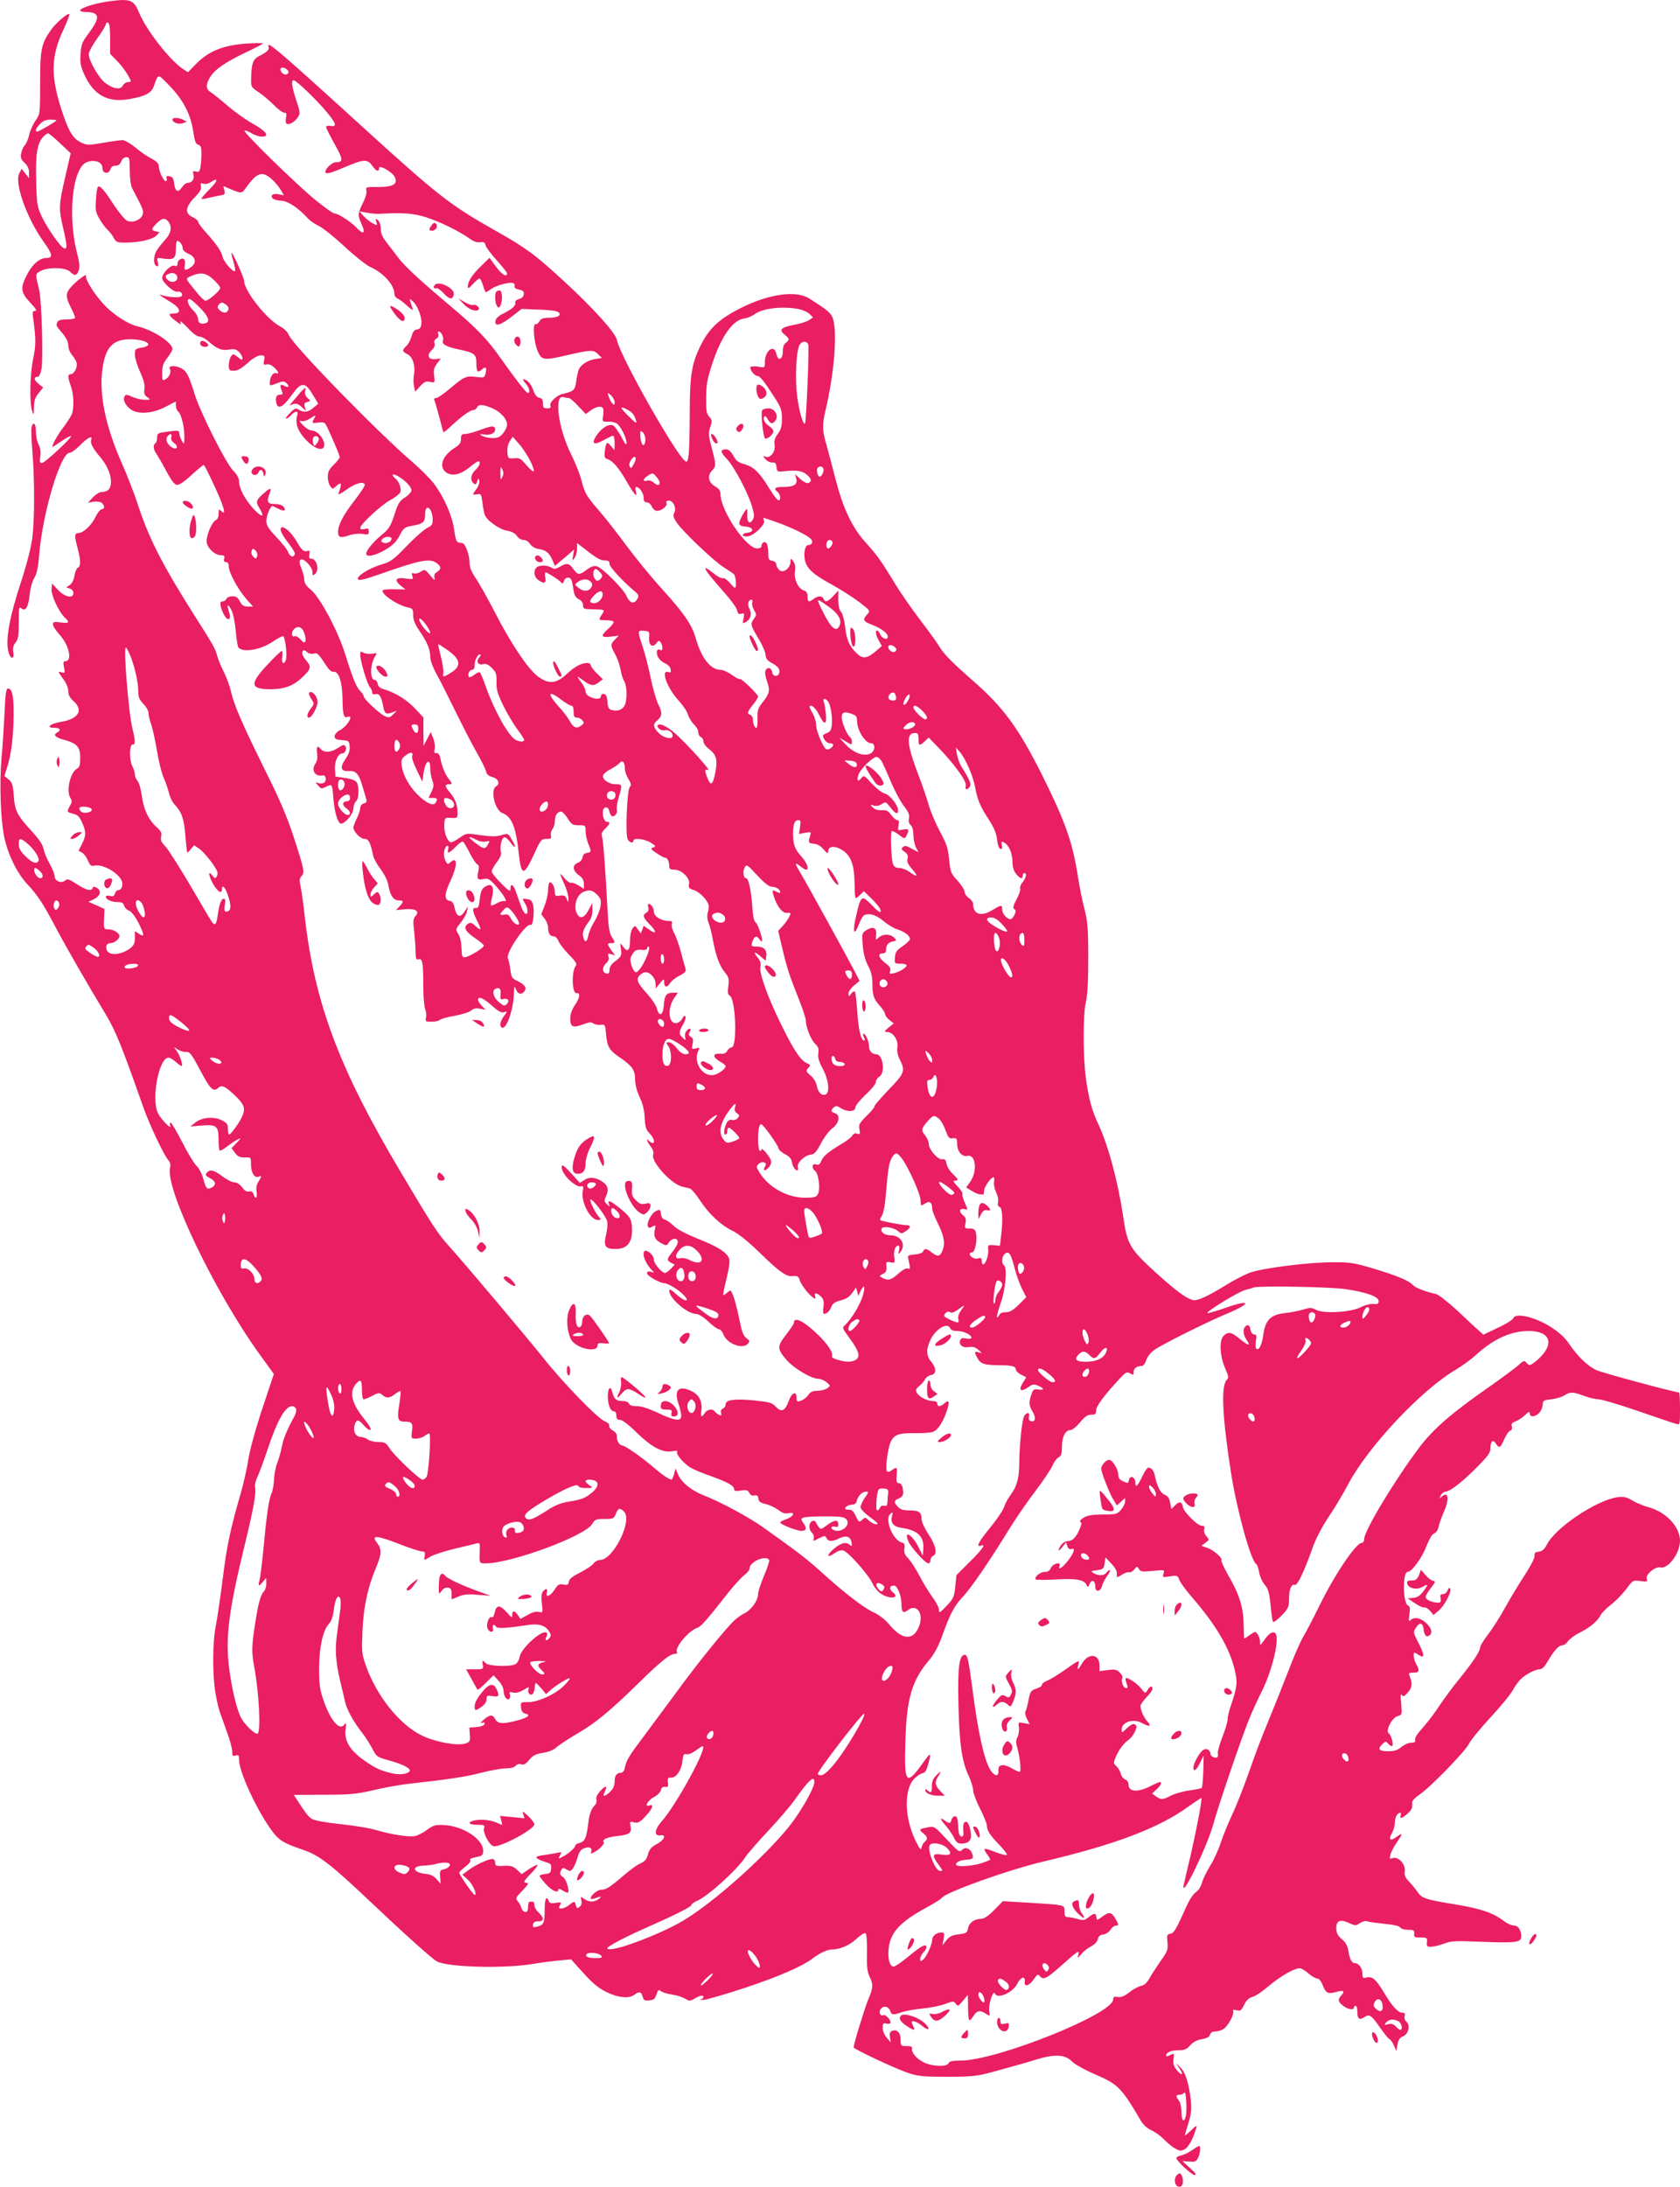 <?xml version="1.0" standalone="no"?>
<!DOCTYPE svg PUBLIC "-//W3C//DTD SVG 20010904//EN"
 "http://www.w3.org/TR/2001/REC-SVG-20010904/DTD/svg10.dtd">
<svg version="1.0" xmlns="http://www.w3.org/2000/svg"
 width="984pt" height="1280pt" viewBox="0 0 984 1280"
 preserveAspectRatio="xMidYMid meet">
<g transform="translate(0,1280) scale(0.1,-0.1)"
fill="#e91e63" stroke="none">
<path d="M645 12793 c-82 -10 -175 -39 -175 -54 0 -5 12 -9 28 -9 86 -1 92
-29 25 -120 -42 -56 -48 -70 -51 -126 -4 -52 0 -72 22 -121 56 -121 137 -165
264 -143 91 16 128 35 142 73 29 79 21 78 92 6 80 -82 125 -168 140 -269 8
-57 15 -74 29 -77 15 -4 19 -15 19 -53 0 -26 -3 -62 -6 -79 -5 -26 -10 -30
-27 -25 -17 5 -19 3 -14 -17 7 -27 -8 -49 -33 -49 -10 0 -25 -12 -34 -26 -23
-34 -40 -26 -46 22 -4 31 -10 40 -27 42 -17 3 -21 0 -17 -12 3 -9 1 -16 -5
-16 -14 0 -41 60 -41 89 0 14 -14 27 -41 42 -23 11 -66 40 -95 65 -30 24 -64
44 -76 44 -11 0 -63 -7 -114 -16 -89 -15 -95 -15 -131 3 -46 22 -73 67 -112
188 -65 201 -63 315 10 470 22 47 38 89 35 92 -9 9 -81 -53 -110 -96 -54 -78
-61 -110 -61 -307 0 -180 0 -181 -27 -220 -15 -21 -31 -58 -37 -82 -5 -24 -16
-51 -25 -61 -9 -9 -19 -31 -22 -49 -5 -25 -1 -35 20 -55 18 -17 26 -35 26 -57
l0 -33 -22 28 -21 27 -14 -26 c-30 -56 43 -261 141 -399 55 -76 58 -97 17 -97
-40 0 -84 -39 -115 -102 -38 -75 -34 -100 20 -158 34 -36 42 -50 29 -50 -14 0
-16 -6 -11 -42 17 -122 17 -157 0 -239 -19 -92 -22 -255 -6 -304 10 -28 10
-27 11 22 1 40 7 58 28 83 l26 32 -29 23 c-27 22 -27 40 -1 40 6 0 15 20 20
45 11 58 1 401 -13 460 -24 99 -24 97 8 114 46 24 147 21 172 -4 27 -27 39
-25 51 7 7 20 5 46 -11 107 -41 160 -36 379 13 476 17 34 30 47 55 54 45 12
82 -5 82 -39 0 -32 39 -36 47 -5 4 13 14 20 29 20 17 0 27 8 34 25 6 15 17 25
30 25 18 0 20 -6 20 -77 0 -46 6 -88 13 -103 63 -119 69 -132 63 -154 -8 -32
-58 -53 -92 -38 -13 7 -48 49 -78 94 -55 86 -82 116 -93 104 -4 -4 -9 -38 -11
-76 -4 -60 -1 -75 21 -112 14 -24 35 -52 47 -63 12 -11 28 -32 36 -47 13 -25
20 -28 68 -28 79 0 158 18 181 40 l20 21 -22 5 c-29 8 -29 12 4 46 31 32 50
35 69 11 24 -32 16 -70 -22 -110 -19 -21 -42 -51 -50 -66 -17 -33 -15 -78 4
-85 9 -3 11 3 6 24 -7 26 -6 27 29 21 64 -10 77 -1 77 54 0 27 4 49 8 49 14 0
32 -24 32 -43 0 -11 13 -23 35 -33 42 -17 48 -54 13 -78 -31 -22 -41 -20 -36
8 3 14 2 30 -2 36 -10 16 -40 0 -40 -22 0 -14 -5 -18 -19 -13 -21 6 -71 -44
-71 -72 0 -25 68 -86 89 -80 19 5 36 -15 24 -27 -9 -9 -64 -7 -103 3 -38 11
-39 12 47 -42 51 -32 56 -62 10 -62 -34 1 -31 -11 13 -44 30 -23 33 -24 26 -6
-4 11 15 -4 42 -32 29 -33 57 -53 70 -53 12 0 36 -13 54 -29 51 -44 76 -54
119 -47 31 5 43 2 59 -14 11 -11 20 -27 20 -36 0 -13 -5 -12 -27 6 -26 20 -28
20 -40 4 -7 -10 -13 -33 -13 -51 0 -30 3 -33 30 -33 21 0 44 13 80 45 32 29
60 45 77 45 23 0 25 -3 20 -29 -5 -25 -4 -28 14 -24 13 4 29 -3 44 -17 28 -26
33 -42 11 -34 -16 6 -36 -24 -36 -55 0 -20 1 -20 40 -5 32 13 43 14 55 4 22
-19 18 -32 -6 -20 -27 15 -32 9 -20 -24 9 -22 8 -26 -8 -26 -22 0 -29 -15 -23
-47 8 -41 39 -27 85 37 63 89 83 89 134 2 l27 -45 -28 -23 c-30 -27 -57 -30
-86 -12 -17 11 -24 9 -52 -20 -18 -17 -28 -32 -22 -32 6 0 19 9 29 20 26 29
47 27 35 -4 -5 -15 -5 -37 0 -58 18 -64 109 -148 146 -134 39 15 -13 106 -60
106 -12 0 -35 14 -52 32 -21 22 -24 29 -10 24 11 -4 32 2 53 15 35 22 35 22
24 1 -16 -30 -15 -31 23 -25 22 3 36 1 42 -8 16 -25 84 -183 84 -194 0 -6 -16
-26 -35 -45 -27 -26 -35 -42 -35 -70 0 -20 6 -45 14 -55 14 -19 15 -19 33 -2
35 31 38 20 15 -43 -3 -8 17 2 46 23 51 38 101 52 109 31 2 -6 -24 -46 -58
-90 -68 -87 -98 -145 -99 -186 0 -34 15 -39 65 -21 24 8 55 11 78 8 33 -6 37
-4 37 14 0 18 -4 20 -25 15 -16 -4 -25 -2 -25 6 0 21 124 136 179 165 28 15
53 36 56 45 7 22 -8 62 -29 79 -28 23 -17 33 15 14 43 -25 79 -63 79 -83 0 -9
-17 -28 -37 -41 -33 -21 -42 -35 -63 -102 -22 -66 -31 -82 -71 -115 -51 -41
-94 -93 -94 -113 0 -23 55 -11 115 25 41 25 62 46 81 82 23 45 29 49 74 57 64
11 75 21 75 68 0 65 42 38 44 -28 1 -33 -3 -39 -32 -53 -18 -9 -72 -56 -120
-106 -79 -82 -93 -92 -151 -109 -73 -22 -149 -71 -133 -87 7 -7 49 4 128 32
237 83 290 94 332 64 27 -19 28 -35 1 -52 -14 -9 -18 -19 -14 -35 5 -17 -2
-13 -25 15 -30 36 -32 37 -56 22 -13 -9 -31 -13 -40 -10 -12 5 -14 1 -9 -15 7
-20 5 -21 -38 -15 -58 9 -71 -8 -31 -41 l29 -23 -63 1 c-34 1 -65 -1 -69 -5
-18 -18 79 -86 145 -101 29 -6 32 -10 32 -45 0 -27 10 -53 36 -91 47 -69 64
-110 64 -153 0 -21 14 -59 35 -98 20 -34 69 -133 111 -218 42 -85 97 -193 124
-240 27 -47 52 -97 56 -112 4 -20 15 -30 38 -36 35 -9 47 -40 22 -54 -36 -20
-8 -140 37 -157 55 -21 79 -81 96 -240 14 -130 30 -130 90 2 38 83 42 87 72
87 26 0 30 3 26 20 -3 10 1 27 9 37 7 10 14 32 14 48 0 33 15 55 37 55 7 0 24
-18 38 -40 23 -36 29 -40 65 -40 39 0 40 -1 40 -35 0 -20 7 -52 15 -72 20 -47
19 -51 -7 -55 -15 -2 -24 -11 -26 -26 -2 -13 -14 -27 -28 -32 -33 -13 -31 -45
6 -72 21 -15 30 -30 30 -51 l0 -29 -32 20 c-18 11 -38 18 -44 15 -6 -2 -23 10
-38 27 -32 39 -32 36 -1 -34 14 -31 25 -69 24 -84 0 -27 0 -27 -10 -3 -7 19
-15 22 -39 19 -26 -4 -30 -1 -30 19 0 31 -18 65 -31 58 -5 -4 -9 -24 -9 -45 0
-22 -9 -62 -20 -90 l-20 -51 20 -26 c11 -14 20 -36 20 -49 0 -36 11 -54 31
-54 12 0 23 -11 30 -27 5 -16 33 -51 61 -80 39 -39 49 -55 41 -65 -27 -32 -23
-166 4 -161 23 5 20 -26 -8 -67 -20 -29 -29 -56 -29 -82 0 -49 16 -56 76 -33
35 13 48 14 59 5 8 -6 27 -10 42 -8 27 3 28 2 33 -57 7 -73 18 -92 83 -136 70
-48 87 -73 87 -128 0 -29 10 -66 26 -101 18 -38 28 -76 30 -122 3 -55 8 -71
29 -92 24 -24 34 -56 17 -56 -4 0 -13 5 -20 12 -20 20 -14 -1 9 -32 13 -17 19
-35 15 -46 -16 -41 105 -175 172 -190 15 -3 34 -8 43 -10 9 -3 35 -33 57 -67
52 -80 124 -148 193 -181 35 -17 91 -62 161 -130 106 -104 154 -139 186 -135
32 3 40 -1 46 -24 3 -12 22 -42 41 -65 37 -42 59 -55 49 -27 -8 21 12 19 35
-4 15 -15 18 -28 14 -60 -3 -23 -2 -41 3 -41 17 0 33 16 43 41 7 20 21 29 55
38 31 8 51 20 67 43 l23 32 7 -24 6 -25 13 28 c22 45 30 30 14 -25 -15 -53
-68 -140 -104 -173 -18 -16 -17 -19 26 -77 54 -74 64 -106 39 -125 -23 -16
-57 -17 -108 -2 -25 7 -37 15 -34 23 8 19 -26 70 -81 123 -83 81 -142 110
-142 71 0 -7 -21 -38 -46 -70 -54 -69 -53 -83 5 -150 43 -48 144 -108 184
-108 14 0 35 -9 48 -20 24 -20 24 -20 5 -35 -11 -8 -37 -15 -58 -15 -29 0 -41
-6 -54 -25 -14 -21 -49 -41 -64 -36 -2 0 -5 11 -5 24 0 38 -28 25 -45 -21 -21
-60 -43 -71 -75 -36 -23 24 -36 28 -123 37 -116 12 -172 5 -172 -22 0 -11 -7
-22 -16 -25 -10 -4 -14 -14 -11 -26 4 -17 2 -18 -13 -10 -11 6 -22 15 -25 20
-10 17 -44 11 -57 -10 -19 -29 -25 -25 -20 15 7 55 -15 95 -64 116 -71 32 -98
1 -69 -80 8 -24 15 -54 15 -67 0 -35 -35 -31 -135 16 -55 26 -99 40 -125 40
-27 0 -43 5 -46 15 -4 9 -19 15 -39 15 -36 0 -49 12 -59 53 -9 39 -26 24 -26
-23 0 -50 15 -90 35 -90 9 0 15 -9 15 -25 0 -19 5 -25 21 -25 13 0 52 -29 98
-75 89 -86 152 -119 207 -109 25 5 35 3 30 -4 -8 -13 36 -65 77 -91 18 -11 73
-34 122 -51 99 -36 135 -56 135 -76 0 -11 9 -13 39 -8 33 5 41 3 50 -14 7 -13
17 -18 30 -15 14 4 20 -1 23 -18 2 -18 12 -25 43 -32 22 -5 55 -21 73 -34 25
-19 41 -24 62 -19 41 8 29 -20 -16 -36 -19 -6 -34 -15 -34 -19 0 -11 97 -49
124 -49 30 0 33 16 10 48 -14 20 -14 23 3 30 10 4 66 7 125 7 86 0 111 -3 124
-16 31 -32 -25 -83 -71 -65 -23 8 -18 28 5 21 16 -5 20 -2 20 14 0 29 -24 26
-67 -6 -34 -26 -36 -26 -49 -9 -7 11 -15 24 -17 29 -2 6 -11 8 -20 4 -21 -8
-22 -50 -1 -68 8 -7 13 -21 10 -31 -2 -11 -1 -18 2 -16 65 33 64 33 73 15 12
-21 32 -21 76 0 41 19 66 10 71 -28 3 -19 1 -22 -9 -12 -22 21 -52 14 -94 -21
-46 -39 -42 -59 4 -26 19 13 38 19 51 15 29 -9 145 -139 169 -190 12 -26 35
-54 54 -65 52 -32 110 -23 66 11 -23 17 -19 39 7 39 20 0 44 -60 44 -109 0
-46 10 -56 36 -36 64 48 104 -40 54 -120 -36 -58 -96 -43 -163 39 -23 27 -57
54 -90 69 -59 27 -170 113 -302 232 -84 77 -143 122 -347 267 -82 58 -246 147
-349 187 -70 28 -127 74 -147 120 l-15 36 -9 -33 c-5 -17 -11 -32 -14 -32 -14
0 -54 27 -104 70 -72 62 -170 130 -186 130 -17 0 -33 30 -31 55 1 11 -8 24
-23 32 -14 7 -24 20 -22 28 2 9 -8 19 -25 26 -41 15 -245 225 -363 374 -105
131 -461 553 -553 655 -62 68 -96 120 -283 435 -358 602 -501 983 -559 1490
-8 77 -20 158 -25 180 -7 31 -6 43 6 57 20 21 16 39 -48 236 -36 109 -81 216
-159 371 -138 279 -186 389 -205 469 -8 36 -28 90 -44 121 -16 31 -33 74 -39
96 -10 38 -24 63 -126 223 -187 294 -272 458 -334 648 -21 66 -65 180 -98 254
-95 215 -134 403 -113 551 18 127 61 173 162 173 97 0 146 -36 68 -49 -38 -6
-40 -9 -40 -41 0 -19 14 -65 31 -102 21 -47 29 -76 25 -99 -4 -26 0 -36 17
-48 21 -15 20 -15 -15 -15 -21 0 -53 8 -73 17 -30 14 -38 15 -45 4 -12 -20 3
-52 34 -76 43 -32 126 -27 204 13 l62 32 0 -24 c0 -13 6 -29 14 -35 18 -15 36
-89 36 -148 -1 -47 -1 -47 -15 -23 -8 14 -14 33 -15 44 0 16 -6 18 -57 11 -70
-9 -73 -10 -73 -40 0 -13 -5 -27 -10 -30 -15 -9 -12 -38 8 -64 9 -14 35 -58
57 -100 28 -52 46 -77 61 -79 13 -2 43 18 87 59 38 34 69 60 71 58 11 -12 82
-163 102 -216 23 -61 22 -77 -4 -51 -9 9 -12 5 -12 -19 0 -19 -6 -33 -15 -37
-21 -8 -55 -83 -55 -123 0 -37 47 -83 85 -83 18 0 22 -4 18 -20 -4 -14 0 -20
11 -20 11 0 16 -9 16 -26 0 -35 54 -134 102 -189 l40 -45 -31 0 c-24 0 -34 7
-46 30 -12 23 -22 30 -44 30 -16 0 -31 -6 -35 -15 -3 -8 -13 -15 -22 -15 -13
0 -15 -6 -11 -30 4 -16 14 -41 23 -55 23 -36 40 -18 25 26 -15 44 -6 48 15 7
10 -19 20 -71 25 -122 4 -48 11 -92 16 -97 30 -30 133 -12 203 37 28 19 54 32
59 30 12 -8 24 -111 16 -136 -11 -35 -28 -23 -22 15 3 19 2 35 -3 35 -4 0 -42
-36 -84 -81 -108 -115 -102 -145 30 -143 71 2 120 20 166 62 59 54 64 67 34
103 -26 30 -32 50 -20 62 4 3 13 -1 22 -9 9 -9 24 -13 38 -10 24 6 27 3 78
-74 13 -21 29 -34 39 -32 30 5 51 -55 53 -154 1 -97 7 -119 30 -110 40 15 -2
-56 -47 -79 -17 -9 -29 -24 -29 -35 0 -15 8 -19 43 -22 40 -3 42 -5 45 -36 2
-24 -4 -45 -23 -72 -36 -52 -30 -76 18 -73 44 3 60 -17 83 -99 9 -29 18 -60
20 -69 4 -11 -2 -18 -15 -22 -13 -3 -21 -13 -21 -26 0 -12 -9 -39 -20 -61 -11
-22 -20 -46 -20 -53 0 -25 41 -67 65 -67 24 0 35 -21 50 -96 3 -17 23 -54 45
-82 23 -32 41 -68 45 -94 9 -58 30 -88 60 -88 30 0 31 -7 5 -35 l-21 -22 51 5
c63 6 90 -11 64 -39 -14 -16 -16 -30 -8 -91 4 -40 8 -94 8 -120 1 -40 4 -47
17 -43 23 8 29 -21 28 -151 0 -61 5 -123 11 -139 6 -16 9 -40 5 -52 -5 -21 -2
-23 33 -23 21 0 43 5 49 11 6 6 46 17 88 24 42 8 85 21 96 31 13 12 28 15 51
10 l32 -6 -22 23 c-12 13 -22 29 -22 35 0 24 30 11 80 -33 39 -35 57 -44 72
-39 21 6 21 6 -1 -24 -22 -32 -27 -57 -12 -66 26 -17 70 107 71 204 1 36 3 41
10 24 12 -31 30 -39 47 -21 22 22 10 43 -34 64 -35 17 -38 22 -44 70 -4 28
-10 56 -14 63 -17 28 108 212 133 196 14 -8 24 82 14 119 -6 23 -15 31 -37 33
-28 4 -28 4 -12 -22 20 -30 23 -70 5 -64 -7 3 -19 22 -26 44 -8 21 -21 58 -29
82 -16 45 -33 56 -33 20 0 -19 -8 -15 -55 32 -30 30 -55 61 -55 70 0 8 14 33
30 54 20 26 28 46 24 59 -9 28 5 87 21 87 7 0 23 -14 35 -31 30 -41 36 -31 9
15 -24 40 -21 40 -69 26 -24 -7 -60 -6 -117 2 -81 12 -82 12 -120 -15 -22 -15
-44 -27 -51 -27 -20 0 -43 59 -40 103 3 42 3 42 41 40 36 -2 37 -1 37 32 0 43
-14 80 -45 117 -31 36 -31 48 -4 48 20 0 20 2 -7 37 -16 22 -33 61 -40 93 -8
42 -15 54 -27 52 -13 -2 -15 3 -11 26 3 15 -1 44 -9 62 l-14 35 -21 -40 -21
-40 -1 83 0 83 -51 54 c-47 50 -117 93 -184 112 -20 6 -31 16 -33 31 -2 12 -9
22 -17 22 -29 0 -28 90 1 137 14 22 13 22 -15 17 -16 -3 -38 -1 -50 5 -19 10
-21 9 -21 -11 0 -36 40 -171 56 -189 8 -8 14 -23 14 -31 0 -11 6 -14 19 -11
22 6 35 -14 45 -69 8 -45 16 -51 53 -38 l28 11 -22 -22 c-19 -20 -26 -21 -48
-11 -33 15 -125 101 -125 117 0 6 -9 20 -19 29 -22 20 -46 77 -90 220 -42 134
-148 332 -199 373 -28 23 -39 39 -40 60 0 15 -8 45 -17 67 -12 27 -13 42 -6
49 16 16 71 -40 71 -71 0 -21 2 -22 15 -12 27 23 11 90 -22 90 -11 0 -14 7
-11 25 4 20 2 24 -11 20 -22 -6 -33 3 -64 57 -31 53 -76 93 -90 79 -11 -11 2
-37 49 -99 19 -24 33 -49 31 -55 -7 -23 -27 -17 -38 9 -5 16 -37 56 -70 90
-46 49 -59 69 -59 94 0 33 26 94 38 88 4 -2 19 -10 35 -17 31 -16 46 -9 27 14
-7 9 -29 15 -51 15 -43 0 -49 13 -29 64 12 32 3 32 -30 3 -52 -45 -54 -53 -30
-92 34 -56 13 -56 -38 0 -50 56 -81 116 -82 158 0 18 -12 40 -34 62 -42 42
-191 337 -225 445 -38 121 -48 139 -85 157 -34 16 -73 12 -61 -7 10 -16 -4
-49 -26 -60 -18 -10 -19 -7 -19 38 0 40 6 57 30 87 16 21 30 44 30 52 0 38
-117 113 -205 133 -54 12 -143 70 -196 127 -57 61 -112 150 -105 168 8 21 -65
-36 -94 -72 -26 -33 -25 -53 5 -113 14 -27 25 -54 25 -60 0 -5 -22 -10 -49
-10 -35 0 -51 -4 -55 -16 -8 -21 -10 -17 29 -64 23 -27 35 -52 35 -72 0 -18
10 -43 25 -60 14 -16 25 -38 25 -49 0 -29 -18 -59 -35 -59 -19 0 -19 -17 0
-70 17 -48 20 -126 6 -164 -6 -13 -26 -46 -46 -72 -44 -57 -82 -130 -63 -118
7 4 32 21 56 37 24 16 45 27 48 25 8 -8 -154 -158 -170 -158 -13 0 -15 7 -10
38 4 27 1 49 -10 70 -9 17 -16 51 -16 77 0 46 -14 61 -25 26 -3 -10 -1 -76 5
-146 13 -165 13 -397 -1 -505 -6 -50 -32 -152 -64 -250 -69 -210 -92 -337 -77
-409 10 -48 37 -56 30 -10 -4 25 -1 41 13 58 16 19 19 40 19 118 0 87 1 94 16
82 24 -20 40 8 48 82 3 35 15 76 26 95 16 24 23 61 30 141 20 243 125 593 178
593 10 0 38 20 62 45 43 44 75 59 64 31 -7 -18 10 -51 47 -94 43 -49 69 -106
69 -151 0 -42 -18 -61 -57 -61 -11 0 -32 -14 -49 -31 l-29 -32 30 6 c16 3 38
1 47 -4 21 -12 24 -39 4 -39 -8 0 -24 -20 -36 -45 -24 -50 -72 -95 -101 -95
-23 0 -24 -16 -4 -90 18 -69 19 -106 1 -113 -7 -3 -16 -23 -20 -46 -3 -24 -14
-46 -27 -55 l-21 -14 21 -7 c12 -3 21 -15 21 -26 0 -35 -51 -24 -91 19 l-34
37 -3 -32 c-4 -35 43 -136 77 -167 32 -29 26 -36 -24 -29 -39 5 -45 3 -45 -12
0 -10 18 -37 39 -60 56 -61 76 -155 34 -155 -12 0 -14 -8 -8 -36 6 -34 5 -35
-16 -29 -21 7 -20 4 9 -36 20 -27 32 -55 32 -74 0 -23 9 -39 30 -58 61 -54 30
-105 -72 -122 -66 -11 -93 -35 -39 -35 34 0 41 -14 15 -28 -24 -14 -11 -28 41
-42 76 -21 95 -42 95 -105 0 -43 -4 -56 -19 -64 -40 -22 -64 -130 -39 -171 11
-17 10 -26 -4 -50 -18 -32 -17 -34 25 -44 21 -5 34 -18 47 -49 25 -54 25 -78
0 -127 l-20 -39 20 -11 c11 -6 27 -27 35 -47 12 -28 19 -34 35 -30 46 12 134
-34 161 -84 13 -25 3 -59 -18 -59 -8 0 -17 -9 -20 -20 -4 -15 -11 -18 -29 -14
-14 4 -24 2 -24 -5 0 -16 34 -31 70 -31 24 0 33 -5 37 -21 3 -11 16 -25 29
-29 14 -6 35 -33 54 -69 37 -74 38 -89 5 -67 l-25 16 0 -39 c0 -31 -6 -44 -26
-60 -53 -42 -128 -47 -139 -10 -8 24 1 39 25 39 19 0 50 25 50 40 0 18 -33 40
-61 40 -32 0 -33 2 -29 73 l2 47 -47 21 -47 21 34 16 c37 19 44 49 14 66 -14
8 -20 8 -23 -1 -8 -21 -36 -15 -93 22 -46 30 -56 33 -69 21 -22 -19 -61 -3
-61 25 0 12 -13 45 -29 73 -16 28 -32 67 -36 87 -4 24 -25 55 -61 95 -94 102
-107 126 -113 214 -5 67 -10 81 -31 98 l-24 20 17 55 c24 75 36 182 37 310 0
108 -9 147 -34 147 -10 0 -15 -34 -19 -137 -4 -76 -11 -196 -18 -268 -13 -153
-6 -360 16 -465 21 -101 74 -209 133 -273 62 -66 94 -115 166 -251 64 -121
199 -355 294 -511 58 -96 96 -189 219 -539 35 -102 123 -288 150 -318 10 -11
13 -26 9 -43 -30 -119 261 -726 522 -1088 l86 -119 -67 -201 c-40 -120 -73
-240 -82 -297 -8 -52 -28 -142 -45 -200 -61 -211 -81 -304 -105 -497 -14 -109
-32 -234 -41 -278 -20 -102 -20 -296 -1 -400 18 -91 14 -78 61 -207 20 -53 36
-111 36 -128 0 -27 3 -30 20 -25 17 5 20 2 20 -24 0 -66 90 -267 178 -396 52
-75 72 -89 195 -131 95 -32 163 -84 386 -295 218 -206 370 -342 400 -359 64
-34 390 -43 561 -15 52 9 124 18 160 21 l65 6 72 -80 c53 -59 89 -89 135 -111
68 -34 132 -40 164 -16 28 21 41 18 48 -11 6 -21 11 -25 39 -22 26 2 34 9 42
35 9 27 13 30 28 18 9 -7 38 -15 63 -19 25 -3 59 -14 75 -23 27 -16 31 -16 58
0 16 9 34 17 40 17 18 0 13 -18 -6 -23 -10 -3 -2 -3 19 -2 20 2 128 33 240 70
198 66 332 124 393 169 44 34 91 56 117 56 48 0 102 23 144 62 24 22 48 37 53
33 7 -3 10 -48 9 -113 -2 -84 2 -114 15 -141 23 -45 21 -68 -7 -132 -20 -47
-86 -262 -86 -282 0 -10 242 -124 320 -150 57 -19 86 -22 230 -22 158 1 170 2
300 38 74 20 173 48 220 63 109 33 169 30 209 -12 16 -16 78 -51 140 -77 131
-57 150 -77 266 -274 12 -20 37 -42 60 -52 22 -10 54 -33 70 -50 17 -18 45
-42 63 -53 28 -17 38 -19 58 -9 23 10 51 59 69 121 7 24 5 23 -29 -9 -20 -19
-36 -32 -36 -29 0 3 9 36 21 73 16 53 19 81 14 129 -11 101 -32 167 -61 195
l-27 26 22 -32 c27 -40 11 -44 -19 -6 -16 21 -20 37 -17 60 6 36 5 38 -24 23
-10 -6 -19 -7 -19 -2 0 19 27 32 70 32 38 0 50 5 71 29 17 19 39 31 68 36 30
5 45 13 48 26 4 13 14 19 32 19 15 0 37 7 49 16 26 18 61 83 55 102 -4 9 2 11
20 6 23 -5 28 -1 44 32 13 27 27 40 48 46 17 4 59 32 95 63 67 57 150 105 182
105 9 0 33 -13 51 -30 19 -16 42 -30 52 -30 10 0 23 -15 32 -39 19 -47 30 -53
78 -40 44 12 54 6 32 -19 -23 -25 -21 -37 9 -61 28 -22 64 -28 64 -11 0 6 5
10 10 10 6 0 10 -15 10 -34 0 -43 12 -52 43 -31 29 18 38 12 92 -65 21 -30 44
-59 52 -64 8 -4 21 -22 28 -39 l13 -32 7 38 c5 27 14 41 30 47 35 13 48 67 21
89 -8 7 -12 21 -9 31 4 15 0 20 -14 20 -25 0 -60 39 -106 116 -47 79 -69 98
-102 90 -22 -6 -25 -3 -25 23 0 31 -22 61 -45 61 -18 0 -31 25 -38 75 -5 28
-16 48 -38 65 -22 19 -31 35 -32 59 -3 48 20 60 72 37 38 -18 42 -18 66 -2 15
10 34 15 43 11 9 -4 55 -10 101 -15 53 -5 86 -12 92 -21 5 -8 25 -14 46 -14
33 0 38 -3 36 -23 -2 -20 2 -22 37 -22 38 0 41 -2 38 -27 -3 -25 0 -28 27 -27
17 1 50 9 75 19 39 15 67 16 216 10 202 -8 234 -4 234 31 0 38 -18 64 -43 64
-13 0 -39 12 -58 26 -64 49 -136 73 -287 98 -171 28 -194 35 -219 72 -10 15
-32 42 -49 60 -24 25 -30 39 -26 63 5 39 -37 86 -70 76 -19 -7 -20 -4 -14 20
4 16 20 47 37 71 37 54 37 60 -1 33 -37 -28 -50 -17 -27 22 9 17 17 45 17 63
0 30 15 56 32 56 4 0 5 -7 2 -15 -9 -23 10 -18 40 10 26 24 30 34 27 66 -1 9
18 28 41 44 62 40 270 254 292 299 10 21 66 89 124 152 59 63 117 134 130 157
12 23 33 52 45 65 27 29 89 62 116 62 14 0 29 16 47 48 36 61 63 92 85 92 9 0
24 11 32 23 9 13 39 36 69 51 62 31 104 66 123 103 8 14 35 42 62 62 26 20 66
61 88 90 39 53 40 53 83 47 39 -5 43 -4 37 13 -8 26 50 74 80 67 45 -11 115
83 115 156 0 83 -84 171 -190 198 -25 7 -64 23 -88 37 -35 21 -51 24 -87 20
-124 -17 -365 -178 -415 -278 -15 -28 -27 -38 -47 -41 -22 -2 -27 -8 -25 -24
2 -13 -23 -60 -60 -117 -35 -53 -85 -137 -113 -187 -27 -50 -71 -119 -97 -153
-26 -34 -47 -68 -48 -75 0 -26 -35 -79 -115 -179 -46 -56 -100 -130 -122 -163
-21 -34 -62 -88 -90 -121 -48 -54 -58 -69 -54 -91 0 -5 -11 -8 -25 -8 -14 0
-39 -11 -56 -25 -23 -19 -41 -25 -79 -25 -54 0 -63 14 -30 44 16 15 19 15 31
1 7 -8 17 -15 22 -15 14 0 -2 63 -18 75 -21 15 20 93 53 101 25 7 25 8 20 73
-5 45 -3 61 3 51 9 -13 14 -10 36 14 26 29 28 55 9 99 -6 14 -2 17 24 17 34 0
38 11 16 50 -8 14 -14 36 -15 49 0 22 1 23 24 8 43 -29 43 -7 -2 79 -25 50
-25 52 -8 78 21 33 40 29 44 -10 5 -38 17 -50 36 -35 19 16 9 46 -26 76 -32
27 -67 32 -87 12 -10 -10 -11 -3 -6 34 5 36 4 47 -8 52 -31 12 -33 197 -2 197
24 0 84 82 110 151 17 42 33 70 45 74 11 3 22 20 26 38 3 18 17 56 30 86 36
80 27 129 -15 88 -11 -10 -11 -8 -2 11 6 12 20 22 30 22 25 0 109 67 193 154
56 57 68 75 68 102 0 40 15 52 32 24 19 -29 26 -25 48 25 11 25 26 48 35 51
10 4 13 13 10 25 -5 14 1 22 22 30 15 5 40 22 56 37 22 21 27 22 27 9 0 -24
33 -21 56 4 10 11 19 32 20 47 1 25 5 27 50 32 28 3 62 13 77 23 34 22 50 21
115 -3 29 -11 67 -20 85 -20 17 0 122 -31 232 -69 110 -38 210 -72 223 -75 22
-7 22 -6 22 88 0 53 -2 96 -5 96 -24 0 -444 113 -483 130 -52 23 -112 81 -164
158 -35 52 -105 104 -186 137 -73 29 -130 33 -139 9 -3 -9 -44 -35 -91 -56
l-84 -40 -26 24 c-15 12 -71 65 -125 116 -55 50 -111 95 -126 98 -63 14 -120
36 -136 53 -23 26 -93 55 -237 98 -112 33 -134 36 -238 35 -143 -1 -411 -35
-482 -62 -29 -11 -87 -41 -128 -66 -104 -64 -165 -94 -193 -94 -35 0 -100 46
-227 161 -151 138 -167 164 -190 320 -31 210 -88 424 -147 549 -39 84 -55 144
-73 271 -17 127 -17 371 0 444 10 42 14 120 14 260 0 170 -4 212 -21 280 -12
44 -29 127 -38 185 -32 209 -73 327 -216 613 -135 268 -223 388 -403 545 -128
112 -169 155 -199 205 -12 20 -62 89 -111 153 -49 64 -118 164 -153 223 -74
121 -94 149 -170 234 -73 82 -126 196 -168 358 -19 74 -43 165 -54 204 -25 83
-26 119 -6 202 50 212 70 445 45 534 -10 35 -31 53 -141 122 -76 49 -236 26
-398 -55 -127 -64 -186 -118 -236 -218 -53 -106 -65 -174 -65 -395 0 -104 -3
-214 -6 -243 -6 -45 -9 -50 -22 -40 -62 51 -381 616 -398 706 -9 44 -132 181
-315 350 -171 156 -212 187 -401 294 -267 151 -328 199 -790 619 -469 427
-551 497 -535 456 7 -17 -8 -32 -56 -56 -35 -18 -44 -41 -46 -129 -1 -51 0
-53 41 -80 23 -15 63 -48 89 -74 26 -27 54 -48 64 -48 13 0 15 -6 10 -29 -3
-16 -2 -32 4 -36 15 -8 48 11 66 39 14 22 14 30 -10 99 -26 80 -31 117 -15
117 15 0 138 -118 196 -189 55 -66 59 -86 18 -78 -14 2 -24 -1 -24 -7 0 -6 23
-51 50 -100 51 -91 52 -105 7 -106 -26 0 -72 -49 -59 -62 7 -7 41 3 106 31
116 50 138 51 166 11 23 -33 40 -39 40 -14 0 22 79 -23 93 -54 18 -40 -11 -57
-98 -57 -71 1 -74 0 -69 -21 3 -13 -5 -42 -20 -72 -31 -61 -32 -74 -6 -129 22
-51 8 -58 -31 -17 -31 34 -108 84 -129 84 -9 0 -61 37 -116 82 -114 94 -421
394 -412 403 3 3 21 -3 39 -14 19 -12 47 -21 62 -21 49 0 28 31 -51 75 -40 22
-106 69 -148 105 -42 36 -87 72 -100 80 -29 18 -30 44 -4 87 27 45 88 88 208
145 56 26 102 51 102 53 0 3 -41 3 -91 0 -141 -9 -229 -45 -303 -122 l-45 -46
-28 18 c-78 51 -217 229 -259 332 -30 73 -50 81 -169 66z m0 -219 l0 -89 40
-41 c22 -22 50 -59 63 -82 23 -41 23 -42 3 -42 -11 0 -25 -9 -32 -21 -14 -27
-55 -20 -103 16 -38 29 -96 130 -96 168 0 14 22 54 50 93 28 38 50 75 50 82 0
8 6 12 13 9 8 -3 12 -31 12 -93z m1045 -194 c0 -18 -22 -22 -37 -7 -21 21 -8
40 18 27 10 -6 19 -15 19 -20z m-1360 -285 c0 -6 -102 -65 -112 -65 -16 0 -7
21 17 45 16 17 35 25 60 25 19 0 35 -2 35 -5z m22 -134 l62 -58 -32 -139 c-38
-162 -39 -185 -12 -299 24 -105 25 -126 5 -118 -22 8 -100 120 -132 189 -25
54 -28 72 -31 202 -5 156 6 223 40 260 12 12 25 22 29 22 5 0 37 -26 71 -59z
m1240 -210 c18 -16 42 -44 52 -62 l19 -32 -31 6 c-33 7 -52 -7 -34 -25 6 -6
29 -12 51 -13 39 -2 100 -43 156 -105 11 -12 39 -31 62 -42 23 -11 91 -65 150
-120 59 -55 127 -109 151 -120 78 -35 142 -106 142 -158 0 -11 8 -23 18 -27 9
-3 35 -22 56 -42 21 -20 37 -29 34 -21 -3 8 -9 26 -13 40 -8 25 -7 25 13 6 28
-24 55 -95 50 -132 -2 -21 -9 -30 -25 -32 -17 -2 -25 -14 -33 -41 -5 -21 -19
-46 -30 -56 -26 -24 -25 -33 5 -47 31 -14 49 -66 40 -118 -4 -22 -4 -54 0 -71
l7 -31 29 32 c24 26 34 30 58 25 29 -6 29 -6 24 35 -5 33 -1 48 16 71 l23 31
-33 -4 c-42 -4 -51 24 -19 54 13 12 19 26 15 38 -4 12 0 22 11 28 10 6 15 16
11 26 -4 9 -2 16 3 16 14 0 31 -36 25 -53 -9 -21 17 -36 87 -51 97 -20 108
-29 108 -80 0 -52 8 -61 32 -39 23 21 31 13 22 -22 -6 -26 -9 -27 -55 -21 -58
8 -71 2 -156 -70 -35 -30 -70 -54 -79 -54 -12 0 -14 -5 -8 -17 4 -10 16 -54
28 -98 11 -44 22 -82 23 -84 2 -3 22 13 46 36 57 54 111 93 129 93 9 0 18 7
22 15 7 20 35 19 89 -4 50 -22 87 -63 87 -97 0 -12 -11 -35 -24 -51 -19 -22
-32 -28 -64 -27 -21 1 -48 7 -58 13 -17 11 -15 12 11 8 34 -6 65 7 65 28 0 25
-17 25 -84 0 -37 -14 -78 -25 -91 -25 -21 0 -25 -5 -25 -29 0 -23 -8 -34 -35
-51 -75 -46 -98 -114 -50 -146 35 -23 84 -11 135 31 23 19 46 35 51 35 17 0 9
-27 -16 -50 -28 -26 -33 -61 -11 -79 11 -9 15 -7 21 11 6 21 8 21 12 4 3 -10
-4 -31 -16 -47 -26 -36 -26 -37 3 -32 23 5 25 1 31 -43 3 -27 9 -60 13 -74 10
-34 86 -89 133 -96 27 -5 46 -15 56 -30 9 -14 25 -24 39 -24 14 0 30 -10 39
-24 10 -15 29 -26 54 -30 40 -6 60 -23 79 -70 l12 -28 57 48 56 48 -6 -34 c-6
-32 -6 -34 8 -16 8 11 15 35 15 54 l0 34 28 -22 c88 -69 108 -80 134 -80 22 0
28 -5 28 -21 0 -17 79 -103 149 -161 24 -21 26 -28 8 -52 -17 -23 -42 -12 -58
27 -17 40 -142 165 -174 173 -17 4 -34 -2 -58 -20 -43 -33 -52 -33 -79 4 -25
35 -39 37 -79 13 -24 -14 -33 -15 -49 -5 -25 15 -72 16 -88 0 -19 -19 -14 -55
10 -72 35 -25 48 -20 42 14 -4 17 -2 30 2 30 11 0 87 -50 95 -63 3 -5 9 1 12
12 5 22 31 28 42 10 4 -5 10 -31 13 -57 6 -36 13 -49 32 -59 15 -7 25 -21 25
-35 0 -21 5 -23 55 -24 75 -2 74 -1 56 -29 -22 -34 -21 -35 23 -35 22 0 42 -4
45 -8 3 -5 -10 -23 -29 -40 -49 -43 -46 -56 12 -48 l47 6 -22 -23 c-28 -29
-27 -35 2 -88 13 -24 27 -64 31 -89 4 -25 13 -55 21 -67 16 -25 19 -100 5
-136 -11 -29 -41 -42 -76 -33 -20 5 -24 13 -27 48 -2 31 -8 44 -20 46 -11 2
-18 -3 -18 -12 0 -19 -29 -21 -65 -4 -14 6 -25 19 -25 31 0 11 -11 35 -26 54
-30 40 -28 41 16 8 40 -30 60 -31 89 -7 l22 17 -35 34 c-20 19 -36 41 -36 48
0 7 -9 13 -19 13 -36 0 -75 -21 -123 -66 -61 -57 -105 -60 -170 -11 -56 43
-158 194 -248 371 -40 77 -90 167 -111 198 -30 44 -39 68 -39 99 0 41 -25 108
-41 110 -5 1 -13 2 -18 3 -18 2 -22 14 -32 81 -11 79 -60 188 -117 264 -23 30
-79 86 -124 125 -198 168 -698 681 -725 743 -8 20 -28 40 -51 52 -78 40 -212
208 -212 267 0 17 -66 164 -73 164 -3 0 1 -21 9 -47 8 -26 13 -52 11 -58 -6
-16 -65 50 -73 81 -8 35 -34 72 -96 142 -27 29 -48 58 -48 65 0 6 -15 19 -33
27 -46 21 -41 60 14 116 31 31 40 48 36 64 -4 17 -2 20 14 15 12 -4 31 0 45
10 45 29 40 6 -9 -43 -26 -26 -47 -51 -47 -54 0 -4 15 -3 33 2 17 4 49 11 70
15 34 5 37 8 31 31 l-6 25 38 -16 c65 -28 71 -28 90 0 69 97 98 107 156 56z
m638 -202 c128 7 189 3 260 -19 78 -23 200 -83 260 -126 23 -17 44 -24 62 -22
21 4 28 0 32 -18 3 -12 33 -52 66 -88 33 -37 60 -71 60 -76 0 -26 -34 -5 -66
41 l-37 50 -49 -48 c-53 -51 -78 -91 -78 -120 1 -14 7 -11 30 15 16 17 34 32
38 32 5 0 14 -18 21 -40 6 -22 14 -40 17 -40 3 0 18 9 33 20 31 21 106 41 127
33 7 -2 10 -11 8 -18 -4 -8 6 -16 26 -20 24 -5 30 -11 28 -28 -2 -13 -13 -24
-28 -27 -15 -4 -24 -12 -22 -22 3 -18 -17 -36 -72 -64 -26 -13 -42 -28 -44
-42 -5 -36 28 -27 94 24 l59 46 102 -4 c66 -2 107 -8 115 -16 18 -18 -6 -32
-59 -32 -32 0 -45 -5 -53 -20 -6 -11 -16 -19 -23 -17 -19 3 -10 -108 13 -160
23 -51 35 -53 162 -24 149 35 164 35 190 9 l23 -23 -37 -6 c-45 -7 -86 -33
-98 -62 -5 -12 -12 -44 -15 -70 -7 -50 -15 -58 -78 -72 -36 -7 -81 -51 -73
-70 4 -11 -2 -15 -19 -15 -21 0 -25 5 -25 29 0 22 -5 30 -21 33 -14 2 -25 16
-35 43 -13 38 -37 65 -58 65 -5 0 0 -10 12 -23 22 -24 30 -57 13 -57 -9 0 -73
83 -164 211 -69 99 -136 169 -276 287 -188 158 -279 242 -317 292 -18 25 -50
65 -69 90 -25 32 -35 55 -35 81 0 21 -7 42 -16 50 -15 12 -16 11 -10 -9 8 -23
7 -23 -21 -9 -15 8 -39 27 -53 42 l-25 28 45 -8 c25 -5 61 -8 80 -6z m-1193
-383 c-7 -19 -38 -21 -55 -4 -18 18 -15 28 11 37 26 11 53 -9 44 -33z m213 -2
c22 -20 40 -42 40 -49 0 -16 -69 -75 -86 -75 -7 0 -30 21 -51 48 -72 88 -69
80 -32 97 55 23 85 19 129 -21z m-80 -164 c51 -51 63 -84 33 -92 -28 -7 -43 2
-43 26 0 12 -13 35 -30 51 -29 28 -40 65 -20 65 6 0 33 -22 60 -50z m155 16
c11 -8 16 -19 12 -30 -8 -20 -31 -21 -52 0 -12 12 -13 19 -4 30 14 17 20 17
44 0z m3354 -25 c24 -5 52 -18 63 -29 l20 -20 -24 -16 c-14 -9 -53 -21 -86
-27 -76 -14 -92 -29 -57 -57 30 -24 31 -31 8 -48 -12 -8 -18 -26 -18 -51 0
-49 -29 -60 -38 -13 -12 58 -67 19 -67 -49 0 -34 0 -34 -39 -27 -22 3 -42 2
-45 -2 -7 -12 22 -52 39 -52 16 0 40 -30 101 -125 39 -61 44 -76 44 -125 0
-44 -5 -63 -24 -89 -18 -25 -23 -41 -19 -66 6 -39 -25 -79 -54 -68 -17 6 -17
5 1 -15 10 -12 28 -20 40 -19 16 2 22 -4 24 -27 4 -28 4 -29 56 -23 65 7 99 0
125 -24 25 -24 27 -37 5 -46 -9 -3 -27 6 -46 23 l-31 29 7 -27 c8 -34 -14 -48
-78 -48 -48 0 -57 -9 -31 -30 18 -15 20 -53 3 -48 -7 3 -30 34 -53 71 -55 90
-90 125 -144 140 -37 10 -50 20 -66 50 -14 25 -27 37 -42 37 -36 0 -35 -15 5
-57 43 -45 124 -198 147 -278 13 -42 14 -59 5 -75 -17 -32 -35 -18 -33 24 1
20 0 36 -2 36 -10 0 -45 -65 -45 -82 0 -12 10 -18 38 -20 45 -4 52 -31 10 -36
-35 -4 -37 -22 -3 -22 35 0 107 67 100 91 -4 11 -5 19 -3 19 2 0 41 -14 87
-30 88 -32 174 -75 192 -96 13 -15 4 -34 -16 -34 -19 0 -29 -41 -21 -86 10
-51 48 -86 161 -147 54 -30 127 -77 161 -103 62 -49 63 -49 43 -70 -28 -30
-24 -41 27 -60 55 -21 94 -50 94 -70 0 -23 -33 -13 -45 14 -5 12 -13 22 -17
22 -13 0 -9 -27 10 -60 l17 -31 -35 -30 c-52 -44 -76 -47 -112 -13 -43 42 -60
79 -68 157 -5 39 -15 76 -24 86 -11 12 -16 36 -16 72 l0 53 -29 -32 c-33 -35
-49 -40 -57 -17 -8 19 -33 19 -58 0 -29 -22 -36 -19 -36 14 0 20 -6 30 -19 34
-34 8 -62 66 -55 112 4 28 1 46 -10 60 -15 20 -15 20 -16 -2 0 -35 -36 -66
-60 -53 -10 5 -20 20 -22 32 -2 15 -11 24 -25 26 -20 3 -23 10 -23 45 0 23 -4
48 -9 56 -10 16 -31 6 -31 -15 0 -8 -10 -14 -25 -14 -65 0 -215 222 -215 319
0 18 -9 31 -30 43 -40 23 -49 62 -21 92 26 28 26 32 0 134 -20 73 -21 87 -9
122 12 36 11 42 -6 61 -16 18 -19 36 -18 113 1 77 6 108 37 201 53 159 120
253 187 261 16 2 44 13 60 25 47 35 162 48 259 30z m55 -207 c7 -17 -12 -455
-19 -463 -11 -10 -35 75 -46 160 -12 98 -7 248 11 293 11 29 44 35 54 10z
m-1134 -338 c0 -18 -2 -18 -14 -6 -8 8 -17 26 -21 40 -8 25 -8 25 14 6 11 -11
21 -28 21 -40z m-267 24 c6 0 30 -21 54 -47 l44 -46 29 21 c32 24 66 29 73 10
2 -7 2 -28 -1 -45 -4 -32 -4 -32 31 -31 20 1 43 -5 52 -12 23 -19 55 -85 55
-112 -1 -17 -9 -7 -30 34 -17 31 -38 61 -47 67 -25 13 -67 -11 -98 -56 -34
-51 -18 -62 41 -29 25 14 50 26 55 26 5 0 9 -19 9 -42 l-1 -43 -20 24 c-24 29
-29 25 -36 -28 -5 -34 -2 -42 13 -47 34 -12 65 -48 111 -126 48 -84 68 -106
57 -64 -3 14 -3 26 2 26 18 0 44 -35 44 -62 0 -21 5 -28 18 -28 11 0 24 -11
30 -25 6 -14 20 -25 30 -25 27 0 62 28 56 45 -4 10 0 15 13 15 27 0 47 -44 32
-71 -9 -17 -5 -28 17 -61 37 -52 211 -218 271 -257 27 -17 54 -35 61 -41 12
-11 18 -80 6 -80 -3 0 -17 14 -31 31 -14 16 -32 28 -39 25 -7 -3 -32 10 -55
29 -81 64 -58 24 65 -115 37 -41 70 -87 73 -101 4 -21 10 -25 25 -21 18 4 19
2 13 -27 -7 -31 -6 -32 13 -22 28 15 37 48 22 77 -14 24 -8 54 11 54 6 0 8 -7
5 -16 -3 -9 1 -28 10 -44 16 -26 16 -29 0 -51 -22 -32 -21 -36 25 -114 23 -37
42 -81 43 -97 1 -23 10 -34 41 -51 30 -17 40 -29 40 -47 0 -33 -39 -35 -43 -2
-4 26 -30 30 -39 5 -4 -9 1 -38 11 -65 18 -52 14 -67 -37 -131 -17 -23 -22
-40 -20 -83 1 -30 -2 -54 -7 -54 -10 0 -20 25 -20 51 0 11 -7 22 -15 25 -21 8
-19 16 15 59 17 21 30 42 30 48 0 14 -100 110 -107 103 -3 -3 -24 8 -46 24
-23 17 -53 30 -68 30 -57 0 -111 69 -144 185 -23 80 -67 144 -197 287 -59 65
-152 178 -206 251 -54 73 -125 164 -158 202 -80 92 -89 109 -108 182 -8 34
-34 99 -56 144 -48 94 -80 209 -80 285 0 52 10 67 38 58 8 -2 19 -4 25 -4z
m374 -92 c6 -7 14 -24 18 -38 6 -22 1 -19 -39 20 -25 24 -46 48 -46 52 0 11
53 -16 67 -34z m73 -149 c0 -15 -4 -30 -9 -33 -10 -6 -21 26 -21 63 0 20 2 21
15 11 8 -7 15 -25 15 -41z m-2777 12 c-3 -12 3 -24 17 -34 27 -19 18 -42 -10
-27 -30 16 -44 48 -29 66 16 20 28 17 22 -5z m864 -7 c2 -5 -3 -19 -11 -29
-14 -19 -15 -19 -21 -2 -4 9 -4 24 -1 33 6 16 27 15 33 -2z m1237 -128 c16
-31 26 -60 22 -64 -4 -4 -23 13 -43 36 -32 38 -40 43 -72 40 -35 -3 -36 -2
-39 35 -2 24 3 48 14 65 l17 26 36 -41 c20 -22 49 -66 65 -97z m611 -17 c-18
-33 -21 -35 -28 -15 -7 17 21 58 34 51 5 -4 2 -19 -6 -36z m-773 -81 c-9 -20
-11 -18 -11 22 0 40 2 42 11 23 8 -17 8 -29 0 -45z m1881 50 c5 -15 -10 -48
-22 -48 -11 0 -19 31 -14 48 3 6 11 12 18 12 7 0 15 -6 18 -12z m-973 -55 c26
-33 11 -56 -19 -29 -12 11 -29 16 -41 13 -27 -7 -26 8 2 27 30 21 33 20 58
-11z m-1557 -358 c-3 -17 -29 -29 -48 -21 -14 5 -15 9 -5 22 14 16 56 16 53
-1z m2582 -15 c7 -12 -12 -40 -26 -40 -10 0 -12 34 -2 43 9 10 21 9 28 -3z
m-3369 -86 c-6 -16 -8 -16 -23 -2 -9 10 -13 23 -9 34 6 16 8 16 23 2 9 -10 13
-23 9 -34z m2009 -94 c15 -16 15 -22 5 -35 -17 -20 -27 -19 -40 4 -10 20 -4
51 10 51 4 0 15 -9 25 -20z m-54 -56 c9 -11 10 -20 2 -32 -15 -25 -46 -26 -74
-3 -24 20 -24 20 -4 35 26 20 59 20 76 0z m69 -73 c0 -24 -26 -51 -49 -51 -31
0 -32 13 -4 42 31 33 53 36 53 9z m1325 -73 c52 -36 76 -75 64 -105 -18 -48
-49 -24 -98 74 -43 87 -44 86 34 31z m-2357 -108 c12 -18 22 -37 22 -43 0 -16
-40 25 -57 57 -21 40 5 30 35 -14z m-720 -35 c14 -30 16 -65 4 -65 -4 0 -16 9
-25 21 -10 11 -25 18 -33 15 -17 -7 -19 25 -2 42 20 20 44 14 56 -13z m2024
-38 c-3 -44 20 -61 43 -31 13 17 16 17 25 4 13 -19 13 -53 0 -45 -19 12 -29
-5 -19 -34 6 -16 23 -33 42 -42 20 -9 33 -22 35 -36 3 -17 0 -21 -12 -17 -49
19 -10 -91 57 -164 24 -26 50 -63 56 -83 6 -20 23 -47 36 -59 14 -13 25 -33
25 -46 0 -12 7 -24 15 -28 8 -3 15 -14 15 -25 0 -11 15 -32 34 -46 42 -32 50
-62 36 -135 -14 -73 -26 -83 -45 -37 -19 47 -19 58 3 50 21 -8 -125 154 -193
214 -48 42 -89 62 -102 49 -12 -11 20 -36 39 -30 21 6 48 -11 48 -32 0 -25
-50 -15 -81 15 -33 33 -36 52 -13 71 33 28 35 47 10 97 -13 26 -33 97 -45 156
-12 60 -33 141 -46 180 -32 94 -32 99 8 95 30 -3 32 -5 29 -41z m-1186 -68
c84 -58 90 -97 21 -139 -41 -25 -45 -25 -40 3 2 12 -5 55 -15 95 -10 39 -17
72 -15 72 3 0 24 -14 49 -31z m2634 1 c0 -18 -22 -22 -37 -7 -21 21 -8 40 18
27 10 -6 19 -15 19 -20z m-4483 -47 c26 -70 43 -150 43 -203 0 -30 7 -46 30
-70 17 -17 30 -41 30 -54 0 -13 7 -43 16 -67 8 -24 24 -95 34 -157 10 -62 28
-131 39 -155 11 -23 24 -62 30 -86 5 -24 20 -55 34 -70 42 -44 55 -84 63 -184
4 -53 9 -97 11 -97 3 0 13 10 22 22 l18 21 31 -21 c30 -22 94 -102 104 -133 4
-9 2 -22 -3 -30 -8 -12 -12 -11 -23 4 -22 29 -27 19 -11 -20 25 -59 65 -95 65
-58 0 31 19 13 34 -32 20 -57 20 -89 2 -96 -21 -8 -25 1 -19 39 4 22 2 34 -6
34 -15 0 -27 -32 -36 -97 -7 -54 -15 -63 -33 -40 -5 6 -62 102 -126 212 -65
110 -131 214 -148 232 -24 25 -29 37 -24 57 5 20 0 31 -29 57 -46 42 -75 105
-85 185 -5 36 -15 73 -24 83 -9 10 -16 27 -16 38 0 11 -7 34 -16 51 -18 37
-16 128 4 125 16 -4 15 23 -2 92 -22 82 -54 475 -39 475 4 0 18 -26 30 -57z
m2040 -1 c-21 -23 -7 -47 23 -39 17 4 31 -2 51 -23 25 -24 28 -35 27 -81 -1
-45 6 -69 40 -139 23 -47 60 -109 82 -138 22 -29 40 -57 40 -62 0 -13 -26 -13
-50 0 -42 22 -126 173 -175 313 -15 43 -31 80 -35 82 -4 3 -19 -4 -33 -15 -14
-11 -28 -16 -31 -11 -9 14 4 41 20 41 8 0 14 10 14 26 0 31 17 64 32 64 6 0 4
-8 -5 -18z m2441 -230 c3 -16 -2 -22 -17 -22 -26 0 -36 17 -20 36 16 19 33 13
37 -14z m-1961 -17 c25 -19 52 -35 59 -35 9 0 14 -12 14 -35 0 -28 4 -35 19
-35 10 0 25 -7 32 -16 11 -14 10 -18 -6 -30 -28 -21 -46 -14 -68 26 -10 19
-36 53 -57 76 -77 84 -73 110 7 49z m2027 -13 c-11 -16 -19 -22 -22 -14 -2 7
4 25 14 40 11 16 19 22 22 14 2 -7 -4 -25 -14 -40z m-465 4 c16 -19 28 -94 23
-139 -3 -29 -10 -41 -28 -47 -13 -5 -24 -12 -24 -15 0 -19 23 -45 40 -45 11 0
20 -4 20 -9 0 -15 -29 -33 -41 -26 -19 12 -59 108 -59 144 0 18 -10 49 -21 68
-12 19 -19 36 -17 39 12 12 36 -11 56 -51 30 -62 46 -59 39 8 -3 28 -8 60 -12
70 -8 20 8 23 24 3z m552 -55 c30 -30 37 -51 18 -51 -6 0 -24 13 -40 29 -16
16 -29 34 -29 40 0 19 21 12 51 -18z m-407 -21 c20 -7 26 -16 26 -40 0 -54 48
-130 82 -130 28 0 24 -48 -5 -61 -38 -17 -97 4 -142 52 l-40 42 38 -22 c36
-22 37 -22 37 -2 0 11 -5 23 -11 27 -17 10 -49 86 -49 117 0 30 18 35 64 17z
m366 -61 c0 -13 -39 -31 -58 -27 -15 3 -14 6 5 25 21 21 53 22 53 2z m-2910
-24 c0 -30 -15 -33 -30 -6 -14 27 -13 31 10 31 15 0 20 -7 20 -25z m2930 -60
c0 -41 5 -43 37 -13 l23 21 57 -59 c93 -96 165 -196 160 -221 -5 -26 5 -30 22
-9 12 15 2 41 -49 121 -10 17 -21 48 -25 70 l-6 40 22 -25 c33 -38 78 -139 90
-205 14 -77 30 -115 82 -194 30 -47 43 -79 47 -115 3 -30 11 -51 19 -54 10 -3
13 2 9 21 -4 23 -3 25 13 16 28 -15 49 -63 49 -112 0 -30 7 -53 21 -71 23 -29
39 -34 39 -11 0 8 5 15 10 15 16 0 11 -26 -11 -54 -11 -14 -17 -31 -14 -36 4
-6 -5 -34 -20 -62 -21 -39 -24 -53 -14 -59 10 -6 10 -13 1 -33 -6 -14 -17 -26
-23 -26 -21 0 -49 32 -49 57 0 29 -5 28 -55 -2 -67 -42 -115 -28 -115 33 0 11
-11 27 -25 36 -14 9 -25 25 -25 36 0 11 -19 41 -41 65 -39 42 -42 50 -50 125
-6 67 -15 92 -54 164 -25 47 -54 115 -65 153 -10 37 -39 121 -64 186 -66 175
-70 237 -15 237 15 0 19 -7 19 -35z m-3041 -22 c6 -11 6 -24 0 -35 -16 -29
-29 -21 -29 17 0 38 13 46 29 18z m75 -78 c-4 -8 9 -45 27 -82 l33 -68 6 45
c10 75 40 100 40 33 0 -20 5 -51 12 -70 10 -27 9 -38 -5 -68 l-17 -35 25 0
c27 0 30 -6 16 -29 -13 -21 -59 1 -109 52 -48 50 -82 112 -89 165 -4 34 -1 42
22 60 29 23 48 21 39 -3z m2748 -27 c8 -13 33 -68 56 -123 23 -55 58 -120 77
-143 26 -34 33 -50 29 -71 -4 -18 0 -32 10 -40 10 -9 16 -29 16 -58 0 -24 7
-57 15 -73 l15 -28 -40 21 c-31 18 -42 19 -52 9 -10 -10 -8 -15 11 -28 17 -12
21 -22 17 -40 -5 -17 2 -33 25 -59 39 -44 34 -53 -11 -20 -19 14 -47 25 -62
25 -21 0 -31 6 -38 25 -10 27 -16 182 -7 191 3 3 21 -6 41 -21 34 -26 35 -26
45 -6 19 34 14 43 -20 36 -31 -7 -32 -7 -26 24 5 23 3 31 -8 31 -7 0 -23 14
-35 30 -18 25 -28 30 -56 28 -22 -1 -40 4 -52 16 -16 17 -16 18 6 11 14 -4 32
-1 47 9 22 15 24 14 50 -19 29 -38 45 -45 45 -17 0 30 -49 91 -78 98 -15 3
-48 29 -75 57 -45 50 -48 51 -62 33 -21 -27 -30 -13 -15 24 14 34 83 100 104
100 7 0 20 -10 28 -22z m-1502 -48 c0 -14 9 -40 20 -58 17 -28 19 -37 8 -49
-14 -17 -25 -254 -14 -298 6 -24 36 -36 36 -15 0 18 64 10 100 -11 31 -19 33
-23 16 -29 -18 -6 -15 -10 19 -33 22 -15 45 -27 51 -27 13 0 24 -23 24 -51 0
-15 7 -19 31 -19 42 0 93 -51 85 -84 -5 -21 -1 -26 29 -36 34 -11 81 -60 86
-90 1 -8 -1 -28 -6 -43 -4 -18 -3 -38 4 -54 7 -15 19 -62 27 -106 18 -96 39
-152 72 -191 21 -26 23 -37 18 -77 -5 -37 -3 -50 8 -56 36 -20 45 -303 11
-303 -8 0 -19 -9 -25 -20 -8 -14 -19 -19 -42 -17 -44 3 -46 -19 -4 -44 20 -11
36 -24 36 -28 0 -20 -52 -54 -81 -54 -63 0 -110 86 -78 144 9 18 7 19 -15 13
-25 -6 -26 -5 -19 26 4 25 2 35 -11 42 -12 7 -14 13 -6 29 13 22 -2 26 -20 4
-7 -8 -10 -24 -7 -36 5 -20 5 -20 -14 -3 -24 22 -24 34 2 78 11 19 17 40 14
47 -5 7 -12 2 -19 -13 -6 -12 -21 -24 -33 -26 -48 -7 -56 87 -13 148 l21 30
-29 0 c-39 0 -50 -15 -54 -75 -4 -58 -27 -69 -40 -19 -4 18 -28 54 -51 80 -64
71 -73 91 -51 115 9 10 25 19 36 19 27 0 58 -36 58 -67 l1 -28 24 30 c23 28
25 28 25 8 0 -32 16 -36 34 -8 9 14 34 34 57 45 29 15 39 26 35 38 -3 9 -15
53 -27 97 -11 44 -30 95 -40 114 -11 18 -17 42 -14 52 5 15 1 19 -20 19 -42 0
-85 27 -85 53 0 22 -16 47 -31 47 -4 0 -5 -10 -2 -21 4 -14 0 -25 -11 -31 -24
-14 -20 -28 21 -70 42 -43 39 -60 -6 -28 l-31 21 -8 -22 -9 -22 -17 24 c-17
23 -17 24 -31 5 -9 -12 -15 -42 -15 -73 0 -59 -16 -70 -43 -30 -15 21 -15 20
-10 -19 5 -37 2 -42 -31 -68 -25 -18 -36 -35 -36 -52 0 -19 -5 -25 -17 -22
-26 5 -28 37 -3 60 14 13 19 26 14 40 -5 17 -3 19 17 13 l22 -7 -22 30 c-26
37 -26 42 -1 42 24 0 25 4 3 37 -14 21 -20 60 -25 168 -12 230 -25 399 -32
420 -5 15 0 27 18 44 29 28 33 41 11 41 -16 0 -29 37 -23 67 4 24 32 23 36 -2
2 -11 8 -24 13 -29 13 -14 38 12 32 34 -3 10 2 43 11 73 22 74 21 77 -18 77
-41 0 -82 30 -73 53 3 9 23 25 45 36 21 11 44 27 52 36 16 19 30 4 30 -35z
m1358 28 c5 -24 -20 -23 -49 2 l-24 20 35 -2 c24 -2 36 -8 38 -20z m-1415
-170 c7 -21 -4 -38 -23 -38 -10 0 -20 6 -23 13 -7 20 4 37 23 37 10 0 20 -6
23 -12z m-962 -38 c10 -6 19 -20 19 -30 0 -26 -36 -27 -50 -1 -20 39 -8 51 31
31z m569 -28 c0 -21 -18 -42 -37 -42 -18 0 -16 25 3 44 21 21 34 20 34 -2z
m-2673 -29 c6 -17 -44 -28 -62 -13 -8 7 -12 17 -9 22 8 13 67 6 71 -9z m4149
-103 l-6 -41 36 7 c35 6 36 6 29 -17 -12 -41 -11 -44 22 -47 21 -2 41 -14 57
-33 24 -28 25 -28 28 -6 4 28 45 27 87 -2 45 -32 64 -83 66 -181 3 -111 1
-107 30 -80 l25 24 41 -40 c44 -42 64 -72 55 -82 -3 -3 -27 16 -52 43 -56 58
-62 54 -88 -59 -22 -90 -17 -130 8 -71 25 60 32 70 50 73 30 6 63 -7 105 -42
23 -19 58 -40 79 -46 42 -14 72 -37 72 -56 0 -7 -19 -25 -42 -41 -36 -24 -44
-35 -46 -66 -3 -36 -3 -37 32 -37 20 0 36 -4 36 -10 0 -13 -39 -37 -74 -46
-25 -6 -28 -4 -22 13 5 15 -2 27 -29 47 -39 30 -46 56 -15 56 14 0 20 7 20 24
0 26 15 42 44 47 19 4 19 5 2 22 -22 22 -64 22 -89 0 -18 -17 -19 -17 -15 17
4 41 -19 51 -59 25 -25 -17 -25 -20 -20 -88 4 -47 15 -87 32 -120 19 -36 25
-64 25 -109 0 -64 9 -88 47 -129 13 -15 26 -34 27 -44 1 -9 13 -26 27 -36 l24
-19 -30 -24 c-28 -24 -28 -25 -8 -26 34 0 66 -48 59 -89 -3 -22 1 -46 14 -72
34 -66 29 -81 -67 -179 -47 -50 -84 -92 -81 -95 3 -3 -17 -28 -45 -55 -44 -44
-49 -53 -43 -80 5 -28 3 -31 -14 -25 -12 4 -22 0 -28 -12 -6 -10 -36 -33 -69
-52 -72 -43 -103 -69 -114 -99 -7 -17 -14 -22 -29 -17 -25 8 -28 -22 -5 -39
20 -15 31 -106 16 -134 -10 -19 -20 -22 -79 -22 -102 1 -210 61 -263 147 -20
31 -20 36 -6 50 8 9 23 13 32 10 13 -5 14 -11 5 -27 -14 -25 1 -26 24 -1 10
11 15 27 12 38 -8 26 -55 81 -56 65 0 -7 -4 -10 -10 -7 -5 3 -10 33 -10 65 0
59 7 90 19 90 11 0 101 -126 101 -141 0 -8 17 -23 38 -34 25 -13 38 -28 40
-45 4 -26 19 -50 32 -50 5 0 6 9 3 20 -6 24 39 68 75 72 22 2 34 16 60 65 18
35 48 75 67 89 41 31 49 78 15 89 -24 7 -25 18 -6 34 12 10 20 9 38 -3 40 -26
88 -24 88 3 0 10 27 43 60 74 33 30 60 63 60 74 0 10 9 24 20 31 37 23 22 132
-18 132 -25 0 -42 20 -42 47 0 27 -20 73 -32 73 -5 0 -4 -9 2 -20 6 -11 7 -20
1 -20 -18 0 -33 66 -40 172 -4 59 -10 111 -14 114 -4 4 -14 -1 -22 -12 -14
-19 -14 -19 -15 1 0 11 14 32 32 47 l33 27 -30 58 c-58 109 -277 508 -311 564
-41 68 -42 77 -8 50 15 -12 31 -21 35 -21 20 0 7 39 -26 76 -40 44 -49 69 -50
134 0 56 9 80 31 80 14 0 15 -7 10 -40z m-1894 -76 c17 -9 40 -13 55 -9 21 5
23 4 13 -14 -17 -32 -25 -32 -68 0 -57 42 -57 52 0 23z m-2627 -25 c40 -35 69
-84 60 -99 -12 -19 -38 -9 -76 29 -29 28 -39 47 -39 70 0 39 10 39 55 0z
m2585 -49 c16 -32 36 -63 44 -67 12 -6 13 -17 7 -46 -10 -42 -3 -50 34 -41 21
5 32 0 63 -34 48 -52 79 -104 58 -96 -8 3 -29 -2 -45 -12 -17 -10 -33 -16 -35
-13 -3 2 0 24 6 47 16 66 -3 90 -47 58 -13 -9 -21 -31 -25 -67 -4 -43 -8 -54
-22 -53 -24 2 -22 -18 7 -76 28 -54 24 -62 -12 -28 -19 18 -28 20 -41 12 -30
-19 -19 -44 37 -82 30 -20 55 -41 55 -47 -1 -13 -82 -63 -109 -67 -18 -3 -20
3 -22 54 -1 34 -8 67 -19 82 -16 26 -16 28 14 65 17 21 34 52 37 67 l6 29 -18
-27 c-28 -45 -50 -35 -62 26 -5 22 -13 32 -29 34 -31 5 -29 43 8 120 40 86 40
143 -1 106 -16 -14 -18 -14 -28 5 -12 22 -14 51 -5 75 9 23 26 20 19 -4 -9
-30 7 -24 45 15 18 19 37 32 42 29 5 -3 22 -32 38 -64z m1772 -200 c24 0 48
-16 48 -32 0 -5 -9 -4 -21 2 -28 15 -29 12 -14 -34 20 -57 49 -91 74 -89 12 2
21 0 21 -3 0 -12 -24 -51 -47 -75 l-25 -27 17 -73 c31 -133 46 -183 96 -306
27 -68 49 -133 49 -146 0 -39 30 -113 55 -137 18 -17 22 -29 18 -54 -4 -24 3
-48 26 -91 35 -65 43 -141 16 -151 -22 -9 -44 13 -51 52 -4 20 -18 44 -36 59
-28 24 -29 27 -14 44 15 17 14 18 -9 29 -38 17 -81 84 -155 237 -78 160 -125
294 -116 329 4 16 -1 32 -14 49 -30 37 -24 42 13 11 l32 -27 3 27 c5 37 -14
56 -55 56 -31 0 -34 2 -28 23 11 36 25 44 39 25 7 -10 15 -18 18 -18 11 0 -23
105 -36 112 -10 5 -16 36 -20 95 -7 96 -22 163 -36 163 -16 0 -21 39 -9 61 11
22 14 21 74 -44 44 -47 70 -67 87 -67z m-4290 93 c22 -19 24 -43 3 -43 -14 0
-35 29 -35 49 0 16 11 14 32 -6z m3265 -139 c22 -22 25 -31 20 -69 -4 -24 -20
-64 -36 -89 -16 -26 -32 -62 -35 -81 -8 -41 -21 -45 -30 -10 -7 26 3 52 35 94
12 15 19 39 19 65 l-1 41 -20 -38 c-24 -46 -47 -57 -65 -32 -28 38 -11 114 30
133 34 17 55 14 83 -14z m-3151 -49 c4 -8 0 -22 -7 -31 -11 -13 -14 -13 -21 0
-9 16 -1 46 13 46 5 0 12 -7 15 -15z m483 1 c7 -8 15 -31 18 -51 8 -48 -13
-44 -40 8 -24 47 -8 79 22 43z m2168 -48 c20 -22 43 -61 43 -72 0 -19 -32 -1
-46 25 -12 25 -21 30 -40 26 -28 -5 -30 0 -7 25 21 23 25 23 50 -4z m1238 -22
c21 -15 14 -46 -10 -46 -41 0 -73 41 -42 53 21 9 33 7 52 -7z m1631 -52 c46
-48 43 -59 -8 -33 -77 38 -99 69 -52 69 18 0 38 -12 60 -36z m-15 -81 c12 -31
2 -86 -14 -80 -15 5 -22 107 -7 107 6 0 15 -12 21 -27z m149 -14 c0 -36 -2
-40 -15 -29 -15 13 -20 51 -8 63 15 16 23 4 23 -34z m-5446 -50 c24 -19 36
-49 19 -49 -14 0 -73 39 -73 48 0 10 11 22 20 22 4 0 19 -9 34 -21z m3241 -30
c-21 -57 -54 -109 -70 -109 -8 0 -20 18 -26 40 -10 33 -9 43 5 65 17 26 24 29
64 25 12 -1 22 3 22 9 0 6 4 11 10 11 5 0 3 -19 -5 -41z m95 -35 c0 -13 -4
-24 -10 -24 -5 0 -10 14 -10 31 0 17 4 28 10 24 6 -3 10 -17 10 -31z m2019
-37 c23 -47 26 -67 12 -67 -11 0 -46 55 -56 88 -12 41 22 25 44 -21z m-5101 1
c-5 -15 -78 -24 -78 -9 0 12 18 19 53 20 19 1 27 -3 25 -11z m4182 -53 c0 -30
-15 -33 -30 -6 -14 27 -13 31 10 31 15 0 20 -7 20 -25z m208 -48 c4 -20 -25
-34 -40 -19 -15 15 -1 44 19 40 10 -2 19 -11 21 -21z m-2266 -67 c-3 -29 -1
-32 17 -27 27 7 38 -11 19 -30 -13 -12 -19 -11 -46 12 -33 27 -43 69 -19 78
23 10 32 0 29 -33z m-1873 -161 c60 -48 66 -64 14 -43 -57 24 -83 45 -83 65 0
27 11 24 69 -22z m2831 -10 c0 -10 -4 -19 -9 -19 -14 0 -33 28 -27 39 10 16
36 1 36 -20z m92 -121 c57 -39 67 -58 33 -58 -16 0 -33 12 -51 35 -14 19 -35
35 -46 35 -18 0 -18 -2 -4 -22 22 -30 21 -107 0 -115 -22 -8 -34 14 -34 64 0
55 15 93 37 93 10 0 39 -15 65 -32z m-2890 -45 c19 2 31 -13 78 -102 61 -116
79 -134 107 -109 23 21 41 12 106 -50 51 -51 57 -73 31 -125 -20 -40 -63 -97
-72 -97 -4 0 -7 15 -7 33 0 27 -6 35 -35 50 -46 24 -118 18 -156 -13 l-29 -23
68 6 c86 6 97 -3 97 -82 0 -32 3 -61 6 -64 4 -4 23 6 43 22 20 15 47 34 61 41
24 12 24 11 -4 -19 l-30 -31 21 -28 c16 -21 28 -27 57 -26 36 1 36 1 36 -40 0
-49 20 -82 44 -73 20 8 20 3 0 -29 -11 -16 -15 -36 -11 -59 6 -38 -7 -48 -18
-14 -5 14 -13 19 -26 16 -14 -4 -26 4 -41 24 -13 18 -31 29 -45 29 -14 0 -45
16 -70 35 -50 38 -74 43 -92 21 -10 -12 -7 -18 18 -31 36 -18 40 -40 10 -56
-26 -14 -33 -6 -49 54 -7 27 -25 61 -40 75 -15 15 -53 78 -84 140 -32 61 -62
112 -67 112 -4 0 -6 -8 -2 -17 10 -30 -54 36 -72 72 -40 85 6 325 62 325 9 0
29 -12 45 -27 15 -14 30 -24 33 -21 8 7 -15 70 -34 93 -16 19 -15 19 11 2 15
-9 37 -16 50 -14z m4368 -47 c0 -18 -2 -18 -14 -6 -8 8 -17 26 -21 40 -8 25
-8 25 14 6 11 -11 21 -28 21 -40z m-568 7 c2 -11 12 -18 27 -18 13 0 26 -6 28
-12 6 -17 -49 -17 -65 -1 -14 14 -16 48 -3 48 5 0 11 -8 13 -17z m-3607 -6
c28 -21 0 -32 -30 -13 -14 9 -25 19 -25 21 0 10 37 4 55 -8z m4203 -149 c-9
-85 -44 -91 -55 -9 -5 34 -3 41 11 41 9 0 19 7 22 15 12 31 26 1 22 -47z
m-1377 2 c27 -15 24 -30 -6 -30 -18 0 -25 5 -25 20 0 23 4 24 31 10z m194
-131 c-5 -14 -1 -25 11 -34 16 -11 16 -15 5 -29 -8 -9 -22 -14 -31 -11 -21 7
-38 -12 -46 -53 -4 -21 -3 -32 5 -32 6 0 11 9 11 20 0 11 4 20 9 20 10 0 61
-50 61 -61 0 -4 -17 -13 -37 -20 -34 -11 -38 -10 -55 11 -33 41 -20 101 38
177 29 38 38 42 29 12z m-133 -81 c-17 -18 -35 -28 -39 -24 -4 4 8 20 27 36
19 16 37 26 39 24 3 -3 -9 -19 -27 -36z m1327 15 c12 -10 29 -40 39 -68 16
-44 21 -50 43 -47 22 3 25 -1 25 -32 0 -45 29 -79 61 -71 47 11 59 -87 18
-148 l-26 -37 33 -20 c18 -11 39 -20 46 -20 6 0 15 -1 19 -2 3 -2 7 9 7 24 2
24 40 78 56 78 4 0 5 -13 2 -29 -2 -15 4 -43 13 -61 9 -18 14 -42 11 -55 -4
-15 -1 -25 9 -29 17 -6 20 -78 8 -174 l-6 -53 -36 3 c-34 3 -36 1 -33 -25 4
-31 -15 -87 -29 -87 -5 0 -9 9 -9 21 0 16 -4 19 -20 14 -21 -7 -50 9 -50 26 0
5 6 9 14 9 17 0 32 76 22 115 -5 20 -13 25 -37 25 -29 0 -30 2 -24 30 5 24 2
34 -16 49 -25 20 -19 42 11 34 20 -5 20 -5 1 38 -11 24 -17 47 -14 52 3 5 -10
24 -28 43 -25 26 -29 34 -16 34 24 0 21 8 -13 40 -17 16 -33 42 -36 59 -5 24
-11 30 -24 26 -23 -7 -80 57 -80 89 0 13 -9 35 -20 49 -26 33 -25 40 11 82 36
40 39 41 68 18z m-219 -230 c38 -48 110 -208 112 -247 1 -36 1 -36 26 -20 27
18 42 7 42 -31 0 -11 16 -51 35 -89 36 -73 43 -117 23 -161 -14 -30 -27 -31
-61 -5 -30 24 -43 25 -50 6 -4 -9 -23 -16 -49 -18 -31 -2 -42 -7 -40 -17 15
-67 15 -71 -1 -65 -9 3 -31 -8 -55 -30 -42 -38 -60 -43 -94 -25 -20 11 -20 11
3 23 19 9 23 18 21 43 -3 28 -1 30 24 25 25 -5 26 -3 22 29 -6 36 6 69 23 69
7 0 9 -11 5 -27 -6 -27 -6 -27 9 -9 33 43 1 96 -59 96 -36 0 -62 21 -51 41 10
15 72 4 96 -17 17 -15 20 -16 44 0 32 21 32 36 1 36 -21 0 -107 16 -144 26
-10 3 -9 9 3 28 10 15 19 65 25 142 12 140 17 171 36 202 19 29 28 28 54 -5z
m310 -204 c0 -4 -6 -9 -14 -12 -15 -6 -76 54 -76 74 0 6 20 -4 45 -22 25 -18
45 -36 45 -40z m-832 -112 c28 -29 66 -117 55 -127 -4 -4 -23 -12 -41 -18 -25
-9 -34 -8 -36 1 -8 27 -26 134 -26 150 0 24 23 21 48 -6z m-3441 -54 c-4 -17
-4 -17 -12 0 -4 9 -4 25 0 35 8 16 8 16 12 0 3 -10 3 -26 0 -35z m3328 -54
c36 -32 46 -53 21 -43 -15 6 -72 74 -62 74 3 0 21 -14 41 -31z m1274 -147 c5
-9 17 -46 26 -82 9 -35 28 -86 41 -113 l25 -49 -44 -44 c-34 -33 -52 -44 -76
-44 -19 0 -34 -6 -37 -15 -4 -8 -10 -15 -14 -15 -4 0 5 37 21 83 30 84 40 209
19 222 -14 9 -13 48 2 63 16 16 26 15 37 -6z m-4442 -54 c50 -54 64 -80 51
-95 -17 -21 -38 -15 -38 12 0 30 -38 68 -62 61 -13 -3 -18 2 -18 18 0 46 25
48 67 4z m3608 22 c3 -5 1 -19 -6 -31 -10 -20 -12 -21 -21 -5 -16 29 10 64 27
36z m913 -37 c2 -11 -4 -25 -12 -32 -13 -11 -16 -9 -22 13 -3 13 -3 30 1 36
10 16 30 6 33 -17z m-128 -102 c0 -9 -9 -27 -20 -41 -11 -14 -20 -35 -20 -47
0 -13 -4 -23 -8 -23 -8 0 2 97 13 127 6 18 35 4 35 -16z m2011 -26 c124 -18
194 -44 194 -70 0 -16 -6 -19 -31 -17 -18 2 -49 -6 -72 -18 -57 -30 -215 -40
-262 -17 -29 15 -37 15 -79 2 -25 -7 -72 -17 -104 -20 -84 -9 -115 -40 -127
-123 -9 -64 -25 -97 -41 -86 -5 3 -6 23 -3 45 5 32 4 39 -10 39 -10 0 -19 11
-22 29 -4 20 -11 28 -20 24 -25 -10 -27 -50 -4 -83 29 -40 12 -38 -40 5 -47
39 -65 43 -92 18 -28 -25 -24 -118 7 -189 21 -47 23 -58 11 -69 -36 -36 -27
-216 25 -550 35 -219 115 -509 147 -529 6 -3 13 -25 17 -49 4 -23 18 -55 31
-70 24 -28 29 -47 39 -151 3 -32 8 -63 11 -68 3 -5 26 11 50 36 40 42 44 51
44 97 0 57 14 91 34 83 15 -6 55 79 104 217 19 54 54 121 94 181 35 51 87 139
116 194 118 221 430 552 631 669 35 21 88 59 117 86 104 94 204 139 308 139
130 0 154 -78 51 -169 -41 -35 -48 -37 -65 -16 -12 14 -17 12 -44 -13 -17 -16
-97 -75 -178 -132 -216 -150 -325 -245 -406 -353 -145 -193 -322 -487 -322
-535 0 -12 -6 -22 -14 -22 -34 0 -160 -188 -249 -370 -34 -69 -76 -150 -94
-180 -18 -30 -59 -125 -91 -210 -33 -85 -84 -213 -114 -285 -30 -71 -81 -204
-112 -295 -32 -91 -77 -205 -101 -255 -23 -49 -52 -121 -65 -160 -12 -38 -39
-98 -60 -132 -22 -35 -44 -80 -50 -102 -6 -23 -21 -46 -36 -56 -15 -9 -38 -45
-55 -83 -59 -132 -73 -157 -95 -160 -19 -3 -20 -8 -16 -50 4 -44 0 -53 -42
-112 -25 -36 -54 -81 -65 -101 -14 -25 -29 -38 -48 -42 -16 -3 -46 -20 -68
-37 -29 -23 -47 -30 -67 -28 -22 4 -28 1 -28 -14 0 -85 -682 -358 -895 -358
-47 0 -64 -4 -69 -15 -8 -23 -98 -20 -146 5 -42 21 -73 58 -68 81 2 10 -8 14
-32 14 -34 0 -35 1 -35 38 0 41 -20 62 -50 51 -12 -5 -16 -15 -12 -37 l4 -31
-23 28 c-14 16 -24 40 -24 58 0 25 3 29 20 25 11 -3 22 -2 25 2 8 14 -27 53
-41 47 -21 -8 -30 23 -12 40 18 18 45 9 53 -17 7 -23 17 -23 70 -5 22 7 76 17
120 21 44 4 103 16 130 26 48 18 51 18 63 2 12 -17 15 -15 42 17 l29 35 1 -71
c0 -39 3 -74 7 -77 3 -4 14 7 24 23 21 34 39 37 74 14 24 -16 24 -16 19 18 -6
35 24 125 33 101 13 -36 107 5 132 58 19 39 48 47 43 11 -5 -34 27 -25 54 15
19 28 24 31 34 18 21 -25 38 -17 123 58 103 92 111 97 103 66 -7 -22 -5 -22
18 5 14 17 40 37 58 45 19 10 34 26 38 41 4 18 14 26 32 28 15 2 34 14 42 28
9 13 23 24 31 24 19 0 19 5 -2 41 -23 39 -36 41 -75 13 -32 -24 -33 -25 -36
-5 -4 26 -13 26 -46 0 -24 -19 -32 -20 -65 -10 -21 6 -47 11 -57 11 -15 0 -19
7 -19 32 0 31 -2 33 -45 40 -25 3 -106 9 -181 13 l-135 8 -51 -52 c-32 -33
-59 -51 -74 -51 -41 0 -73 -23 -79 -55 -5 -27 -9 -30 -54 -36 -38 -4 -54 -12
-72 -34 l-24 -30 7 38 c5 30 3 37 -11 37 -30 0 -56 -20 -56 -43 -1 -29 -32
-98 -53 -116 -15 -12 -17 -11 -17 5 0 10 9 28 21 40 12 12 18 28 14 34 -8 13
-35 -3 -118 -72 -32 -26 -65 -48 -73 -48 -23 0 -36 49 -29 107 12 96 66 154
227 242 43 23 80 47 84 53 20 32 391 165 596 213 420 99 679 197 852 324 39
28 71 49 73 47 5 -5 -26 -171 -62 -329 -20 -83 -38 -163 -41 -175 -23 -108
135 216 172 350 32 116 165 505 210 616 19 46 52 119 74 162 60 118 105 304
82 338 -13 19 -40 4 -67 -37 -24 -34 -25 -35 -25 -10 0 14 -6 34 -14 44 -13
18 -14 18 -44 -3 -16 -12 -32 -22 -34 -22 -1 0 -3 37 -4 83 -1 99 -25 177 -91
289 -24 43 -42 81 -39 86 8 13 -45 60 -83 73 l-34 12 24 18 c23 17 23 18 5 38
-11 12 -16 29 -13 41 4 15 0 20 -14 20 -25 0 -106 81 -111 111 -4 31 -22 34
-46 8 l-21 -21 -7 37 c-5 26 -13 39 -31 46 -25 9 -45 47 -58 109 -7 34 -20 50
-40 50 -6 0 -21 -23 -34 -50 -28 -59 -41 -71 -41 -37 0 32 -30 45 -37 17 -6
-24 -5 -23 -38 -8 -17 7 -25 19 -25 36 0 29 -28 79 -49 87 -17 7 -51 -28 -51
-51 0 -21 48 -143 71 -181 l21 -34 24 22 24 22 0 -21 c0 -11 -11 -33 -24 -48
-22 -26 -28 -28 -108 -28 -65 -1 -90 -5 -113 -20 -17 -11 -24 -21 -17 -24 9
-3 8 -12 -4 -40 -20 -49 -43 -72 -70 -72 -13 0 -30 -10 -38 -22 -24 -34 -19
-45 6 -13 l22 28 8 -23 c5 -14 14 -20 23 -16 25 9 17 -20 -17 -65 -35 -45 -63
-63 -52 -34 11 27 -39 15 -51 -12 -6 -16 -18 -23 -36 -23 -27 0 -64 -31 -52
-44 4 -3 58 -4 119 0 119 7 166 -2 179 -34 6 -14 8 -13 16 6 12 31 34 23 34
-11 -1 -37 31 -36 40 1 3 15 18 42 31 60 24 31 19 47 -6 17 -15 -18 -44 -19
-73 -3 -21 12 -20 13 18 18 37 5 40 8 45 40 l5 35 33 -35 c29 -31 37 -49 33
-72 -2 -12 7 -10 34 8 13 8 30 14 39 12 8 -2 22 6 30 17 15 19 17 19 27 2 9
-16 19 -17 81 -11 70 7 70 7 63 -16 -7 -22 -6 -22 38 -16 42 7 45 5 55 -21 5
-15 37 -59 71 -98 140 -161 218 -292 251 -420 20 -79 17 -108 -20 -216 -11
-30 -20 -68 -20 -83 0 -15 -14 -62 -31 -104 -16 -42 -28 -84 -26 -94 3 -10 1
-20 -3 -23 -12 -8 -40 6 -40 19 0 23 -22 36 -41 25 -21 -11 -59 -79 -59 -104
0 -28 18 -16 39 28 l21 42 -2 -92 c-2 -50 -6 -94 -9 -97 -3 -3 -36 -10 -73
-15 -37 -5 -85 -19 -107 -30 -48 -25 -58 -26 -88 -5 l-23 17 26 24 c25 23 34
43 19 43 -5 0 -30 -11 -57 -25 -73 -37 -126 -32 -126 10 0 14 -8 26 -19 30
-10 3 -22 18 -26 33 -4 15 -15 35 -26 45 -18 16 -18 20 -4 53 17 41 47 82 75
101 25 17 53 70 45 83 -10 17 -28 11 -57 -17 -27 -26 -28 -26 -28 -5 0 44 69
66 120 37 40 -23 57 -19 32 8 -22 23 -42 68 -42 93 0 8 16 30 35 50 19 19 35
41 35 49 0 22 -13 18 -29 -7 -13 -21 -13 -21 -38 11 -24 30 -80 67 -89 58 -3
-2 0 -16 5 -31 8 -21 8 -26 -4 -26 -16 0 -31 43 -21 59 4 6 -3 20 -15 32 -18
18 -28 20 -70 15 l-49 -7 0 34 c0 68 -64 75 -102 12 -24 -42 -31 -44 -22 -9 8
31 8 32 -84 -33 -34 -24 -78 -51 -97 -59 -19 -8 -34 -19 -32 -25 1 -6 -14 -16
-33 -22 -32 -11 -36 -17 -46 -68 -6 -31 -14 -61 -18 -67 -4 -6 0 -25 9 -42
l16 -31 -34 6 c-33 7 -34 6 -29 -25 2 -17 -1 -42 -8 -56 -10 -18 -11 -33 -2
-61 17 -62 25 -143 14 -143 -6 0 -27 9 -46 21 -49 28 -82 23 -78 -13 4 -39
-23 -36 -48 4 -36 59 -72 221 -105 478 -22 167 -28 195 -45 195 -32 0 -42 -81
-36 -295 5 -226 20 -330 60 -414 14 -30 26 -68 26 -84 0 -15 18 -64 40 -107
22 -43 40 -87 40 -98 0 -29 18 -58 73 -114 28 -29 48 -56 44 -59 -4 -4 -32 3
-63 15 -73 28 -79 27 -55 -8 12 -16 21 -31 21 -34 0 -3 -23 -12 -52 -22 -51
-16 -134 -23 -146 -11 -11 12 18 29 53 31 43 3 49 7 40 34 -10 32 -40 44 -60
24 -16 -15 -22 -11 -90 62 -72 77 -73 78 -111 70 -51 -9 -54 -13 -26 -35 26
-21 28 -33 8 -50 -8 -6 -16 -21 -18 -33 -3 -18 -9 -12 -30 29 -72 138 -76 314
-10 377 15 14 36 27 46 29 14 2 23 17 33 53 19 74 17 74 -37 -1 -93 -128 -105
-112 -97 135 7 251 38 356 141 477 28 34 52 78 71 130 48 135 72 182 123 237
50 52 160 213 279 407 36 58 103 155 149 215 46 61 90 127 99 148 8 20 24 41
35 47 16 9 20 21 20 63 0 58 20 97 50 97 10 0 35 20 56 45 28 34 43 45 65 45
24 0 29 4 29 24 0 25 43 84 128 176 46 50 52 54 71 42 18 -11 21 -10 21 7 0
22 16 35 44 36 12 0 22 12 30 35 7 21 26 45 51 62 47 32 307 162 416 207 151
63 150 90 -2 37 -57 -20 -105 -34 -107 -31 -9 8 182 125 221 135 23 6 47 13
52 15 30 11 450 3 536 -10z m-2252 -124 c-13 -18 -20 -38 -16 -50 3 -12 2 -21
-3 -21 -16 0 -80 31 -80 38 0 17 24 32 35 22 8 -6 23 -1 46 15 43 31 44 31 18
-4z m2391 5 c0 -8 -9 -24 -20 -37 -17 -21 -19 -22 -20 -6 0 23 18 57 30 57 6
0 10 -6 10 -14z m-317 -28 c5 -15 -10 -48 -22 -48 -11 0 -19 31 -14 48 3 6 11
12 18 12 7 0 15 -6 18 -12z m-1933 -17 c0 -13 -59 -61 -76 -61 -25 0 -15 18
23 45 40 27 53 31 53 16z m-737 -18 c8 -7 -41 -63 -55 -63 -17 0 -7 40 14 54
25 18 32 19 41 9z m2877 -11 c0 -14 -23 -32 -42 -32 -25 0 -23 15 5 28 27 13
37 14 37 4z m-2344 -37 c4 -10 19 -15 43 -15 36 0 81 -22 81 -40 0 -5 -13 -7
-30 -4 -22 5 -31 2 -36 -10 -10 -27 15 -47 50 -40 24 4 38 0 56 -16 25 -21 25
-21 3 -15 -26 7 -28 3 -11 -28 20 -39 40 -46 120 -47 85 0 108 -6 108 -26 0
-7 14 -21 30 -29 l31 -16 -21 -34 c-26 -42 -11 -54 31 -25 26 19 34 21 59 10
38 -16 39 -28 1 -22 -25 3 -30 0 -40 -29 -16 -45 -14 -67 8 -103 21 -34 14
-63 -12 -53 -10 4 -13 13 -10 26 6 24 -9 28 -26 7 -14 -17 -30 -163 -31 -281
-1 -89 -14 -135 -52 -186 -14 -19 -31 -50 -37 -69 -6 -19 -42 -73 -81 -120
-68 -83 -86 -118 -55 -106 32 12 12 -19 -64 -94 l-79 -79 -7 -67 c-6 -61 -11
-71 -51 -113 -39 -41 -44 -44 -44 -23 0 13 -17 46 -39 75 -21 29 -55 85 -76
125 -21 41 -51 86 -65 101 -21 20 -26 34 -23 57 4 25 1 32 -15 36 -53 14 -103
138 -67 168 15 12 16 11 10 -12 -11 -42 8 -64 60 -71 90 -13 129 -51 123 -123
l-3 -39 -23 46 c-37 76 -91 110 -62 39 15 -36 100 -130 118 -130 7 0 12 9 12
19 0 10 7 21 15 25 27 10 17 61 -26 125 -23 35 -41 74 -41 89 0 41 -15 52 -69
52 -36 0 -54 5 -69 20 -26 26 -25 39 5 50 17 7 25 17 25 34 0 35 -10 56 -27
56 -12 0 -14 10 -11 45 4 50 2 52 -29 30 -15 -11 -24 -12 -29 -4 -9 15 5 126
21 165 19 47 48 58 143 56 45 -1 93 3 107 8 29 11 58 56 81 123 18 54 13 68
-14 44 -23 -21 -42 -22 -42 -2 0 9 -9 15 -25 15 -34 0 -82 25 -95 49 -8 16 -5
23 13 38 13 10 29 28 35 40 7 12 22 23 34 25 33 4 34 39 4 76 -31 36 -33 72
-7 128 30 66 102 109 117 69z m804 -35 c7 -16 9 -38 5 -47 -6 -16 -8 -15 -20
7 -16 28 -20 70 -6 70 5 0 14 -13 21 -30z m1298 -32 c18 -18 15 -24 -24 -68
-49 -54 -63 -51 -23 4 18 26 29 51 26 60 -7 19 4 21 21 4z m-1190 -74 c-16
-35 -57 -54 -117 -54 -57 0 -71 13 -45 41 22 24 39 24 64 -1 27 -27 35 -25 62
10 28 39 53 42 36 4z m-335 -125 c39 -32 47 -49 22 -49 -16 0 -85 57 -85 71 0
18 26 9 63 -22z m235 9 c-2 -13 -11 -24 -20 -26 -21 -4 -24 18 -6 36 19 19 30
14 26 -10z m-4258 -103 c0 -31 4 -55 10 -55 6 0 29 9 51 21 37 19 42 19 58 5
24 -21 43 -20 75 5 15 12 29 19 32 16 2 -2 -1 -36 -7 -75 -14 -82 -9 -102 25
-102 48 0 56 -8 49 -56 -6 -43 -5 -44 24 -44 16 0 38 7 49 15 10 8 23 15 28
15 12 0 -2 -227 -15 -252 -5 -10 -16 -18 -24 -18 -18 0 -169 143 -195 186 -19
30 -27 34 -64 34 -23 0 -51 7 -62 15 -10 8 -29 15 -41 15 -28 0 -46 31 -37 65
10 39 23 40 53 5 15 -18 33 -31 40 -29 8 3 -5 27 -38 67 -74 93 -87 156 -44
205 26 28 33 20 33 -38z m-120 4 c0 -17 -4 -28 -10 -24 -5 3 -10 17 -10 31 0
13 5 24 10 24 6 0 10 -14 10 -31z m-42 -113 c-5 -67 -23 -51 -36 31 -17 107
-14 116 14 58 16 -33 23 -64 22 -89z m2112 34 c11 -21 -2 -60 -20 -60 -18 0
-31 39 -20 60 6 11 15 20 20 20 5 0 14 -9 20 -20z m-2336 -36 c3 -9 -1 -28 -9
-42 -42 -76 -66 -133 -74 -178 -5 -28 -17 -70 -27 -95 -9 -24 -18 -69 -19
-100 -2 -31 -8 -65 -13 -76 -16 -29 -30 -124 -47 -309 -9 -94 -20 -185 -25
-202 -10 -38 -5 -40 21 -9 l18 22 1 -32 c0 -17 -6 -38 -13 -45 -20 -20 -34
-69 -53 -193 -20 -124 -21 -166 -6 -245 29 -153 41 -383 21 -396 -14 -8 -76
51 -99 96 -26 52 -58 191 -71 313 -17 169 4 325 96 702 50 205 67 299 59 331
-3 12 3 39 14 60 10 22 36 91 57 154 58 175 105 260 146 260 9 0 20 -7 23 -16z
m5614 -52 c4 -24 -7 -29 -26 -10 -18 18 -15 40 6 36 9 -2 18 -13 20 -26z
m-5523 -78 c9 -20 15 -38 12 -40 -7 -7 -43 46 -52 76 -7 22 -6 23 8 12 8 -7
23 -29 32 -48z m603 -317 c5 -26 -24 -20 -47 9 -12 15 -21 31 -21 36 0 16 65
-27 68 -45z m1056 27 c26 -10 19 -40 -16 -69 -39 -33 -62 -42 -139 -54 -44 -7
-80 -22 -123 -50 -83 -54 -111 -64 -127 -45 -16 19 9 41 125 110 105 62 178
93 183 77 3 -8 22 -13 46 -12 41 0 42 0 20 16 -13 8 -23 19 -23 24 0 10 31 12
54 3z m-1166 -37 c22 -21 30 -57 12 -57 -5 0 -10 7 -10 16 0 8 -16 22 -36 30
-29 12 -34 18 -24 29 13 16 23 13 58 -18z m4452 -41 c-1 -20 -1 -20 -20 3 -11
13 -20 30 -20 39 0 13 3 12 20 -3 11 -10 20 -28 20 -39z m-1568 4 c-2 -14 -4
-37 -4 -51 -1 -20 -5 -25 -19 -22 -11 3 -21 -1 -25 -11 -3 -9 -11 -16 -16 -16
-11 0 -4 103 8 122 3 5 18 8 32 6 22 -2 26 -7 24 -28z m-137 -27 c-14 -21 -25
-45 -25 -54 0 -10 23 -34 50 -54 28 -20 50 -39 50 -41 0 -12 -33 -1 -51 17
-19 19 -22 20 -39 4 -18 -16 -20 -15 -37 21 -14 29 -24 39 -41 38 -12 0 -22 3
-22 7 0 11 20 22 44 23 12 1 22 9 24 21 6 28 32 55 54 55 17 0 17 -3 -7 -37z
m-1410 -80 c52 -51 -63 -283 -140 -283 -13 0 -30 -9 -38 -20 -8 -12 -43 -35
-78 -53 -46 -23 -65 -38 -67 -54 -3 -19 -8 -21 -32 -17 -24 5 -32 1 -52 -30
-25 -39 -54 -49 -45 -16 6 24 -5 26 -23 5 -9 -11 -11 -32 -6 -70 6 -55 6 -55
-18 -49 -16 4 -39 -2 -66 -18 l-42 -23 -15 23 c-20 28 -33 28 -33 0 0 -19 -4
-16 -33 17 -39 44 -61 43 -70 -5 -4 -17 -11 -29 -16 -25 -15 9 -33 -34 -27
-61 4 -13 14 -24 22 -24 11 0 15 6 11 20 -5 21 7 27 19 9 7 -12 67 -8 184 10
65 10 102 -1 125 -35 13 -20 14 -28 4 -40 -17 -21 -31 -17 -19 5 6 13 7 22 0
26 -27 17 -147 -91 -156 -141 -3 -19 -15 -39 -25 -44 -29 -16 -155 -12 -173 5
-20 21 -24 19 -18 -10 4 -24 2 -25 -47 -25 l-51 0 32 -57 c17 -32 33 -60 35
-62 2 -3 24 15 49 40 l45 44 30 -33 c18 -20 29 -43 29 -61 0 -32 24 -59 35
-41 4 6 4 18 1 26 -4 11 0 13 19 8 16 -4 37 1 61 15 34 20 35 20 29 2 -6 -21
12 -38 26 -24 5 5 10 21 11 36 1 15 4 27 7 27 2 0 17 -15 32 -32 l27 -33 24
21 c31 29 109 77 115 71 2 -3 -12 -22 -33 -42 -50 -51 -154 -98 -211 -97 -44
0 -44 0 -41 -31 2 -23 9 -33 27 -37 36 -8 8 -26 -71 -45 -72 -16 -93 -13 -109
16 -13 26 -32 24 -66 -6 -19 -17 -22 -23 -9 -18 13 4 17 2 14 -8 -3 -8 -22
-15 -47 -17 l-42 -3 3 -42 c3 -37 0 -42 -25 -51 -44 -16 -177 8 -255 46 -132
64 -267 233 -329 410 -24 68 -25 82 -20 198 5 139 31 261 78 371 34 80 36 112
9 147 -39 48 -8 48 119 -1 66 -26 130 -47 142 -47 17 0 20 -5 17 -25 -6 -30
-7 -30 34 -5 19 11 81 31 138 45 58 13 115 28 128 31 23 6 24 5 22 -42 -3 -74
-3 -74 33 -74 151 0 585 160 626 231 15 26 21 29 71 29 53 0 56 2 67 30 13 34
24 37 48 13z m-589 -85 c7 -23 -2 -35 -31 -40 -14 -2 -20 2 -19 15 2 21 -28
23 -45 3 -6 -7 -8 -21 -5 -31 5 -13 3 -16 -7 -13 -18 6 -24 45 -9 64 15 17 68
32 92 26 10 -2 20 -13 24 -24z m3302 -170 c19 -19 14 -30 -10 -26 -13 2 -24
11 -26 21 -4 20 18 23 36 5z m-1863 -28 c3 -5 -10 -47 -30 -92 -19 -45 -35
-94 -35 -108 0 -37 -39 -92 -79 -112 -18 -9 -44 -27 -58 -40 -51 -47 -213
-247 -338 -418 -71 -96 -161 -218 -200 -270 -81 -107 -96 -132 -105 -175 -3
-17 -12 -30 -20 -30 -28 -1 -40 -16 -40 -51 0 -24 -8 -43 -25 -59 -30 -31 -50
-34 -35 -6 20 39 9 45 -21 12 -20 -21 -29 -40 -26 -52 3 -11 0 -25 -7 -32 -23
-23 -34 -52 -41 -112 -10 -82 -20 -103 -50 -111 -14 -3 -25 -10 -25 -15 0 -12
-40 -48 -73 -65 -28 -15 -28 -15 -17 7 12 21 11 21 -16 15 -16 -4 -50 -9 -76
-13 -68 -8 -62 -19 25 -47 13 -4 17 -14 15 -33 -2 -23 -8 -29 -35 -31 -18 -2
-33 -7 -33 -11 0 -4 17 -26 38 -49 37 -40 72 -55 72 -31 0 7 10 5 26 -6 14 -9
28 -14 31 -12 10 11 -11 79 -28 90 -21 13 -23 25 -10 45 7 12 12 12 30 0 20
-11 24 -11 37 7 8 11 20 40 27 64 8 31 19 46 36 53 32 12 52 3 44 -18 -5 -15
-4 -15 25 0 28 15 62 56 46 56 -3 0 -1 6 5 14 6 7 39 16 73 20 74 7 89 18 81
57 -5 28 -4 30 21 23 23 -5 33 0 66 35 41 43 53 75 24 64 -33 -12 -9 32 26 49
20 10 37 28 41 40 3 16 11 22 25 20 17 -2 20 2 16 26 -3 24 0 29 18 28 31 -1
61 42 67 97 5 38 8 44 24 40 11 -3 33 6 53 21 19 14 37 26 41 26 34 0 -155
-347 -242 -443 -40 -45 -43 -84 -5 -79 38 6 23 -28 -23 -52 -30 -16 -42 -30
-50 -60 -8 -29 -19 -41 -44 -52 -18 -7 -60 -38 -94 -67 -82 -71 -107 -87 -134
-87 -23 0 -63 -32 -63 -50 0 -6 9 -6 26 0 35 14 42 12 20 -5 -26 -19 -56 -19
-84 1 -22 15 -23 15 -17 -8 4 -16 1 -29 -10 -38 -14 -11 -17 -10 -22 8 -7 27
-9 27 -40 2 -14 -11 -34 -20 -45 -20 -15 0 -17 3 -8 19 9 18 7 19 -25 14 -26
-4 -36 -2 -41 11 -13 35 -24 13 -24 -51 0 -78 -5 -89 -44 -99 -24 -6 -27 -4
-24 12 2 13 12 19 31 19 34 -1 35 20 2 51 -14 13 -25 32 -25 44 0 11 -4 20
-10 20 -5 0 -13 0 -17 0 -5 0 -8 -8 -9 -18 -2 -37 -4 -42 -18 -42 -8 0 -18 10
-22 23 -3 12 -13 30 -22 40 -14 16 -12 21 28 62 31 32 39 45 27 45 -26 0 -21
10 25 57 23 23 39 45 36 48 -2 3 -25 -8 -49 -24 l-44 -30 -26 25 c-20 20 -36
25 -65 24 -60 -3 -64 -1 -64 20 0 12 -7 20 -17 20 -25 -1 -102 -36 -141 -67
l-34 -25 30 -27 c29 -25 60 -91 42 -91 -9 0 -90 117 -90 130 0 4 16 20 35 34
20 15 33 32 30 37 -6 9 1 13 48 23 22 5 27 12 27 35 0 66 -115 142 -224 149
-55 3 -65 1 -104 -27 -23 -18 -56 -34 -72 -37 -34 -7 -139 9 -230 36 -36 11
-129 26 -207 34 -92 10 -151 21 -167 31 -22 14 -34 31 -89 115 l-16 25 177 1
c155 0 191 4 287 26 61 15 155 32 210 38 234 26 336 41 425 65 52 13 116 25
141 25 29 0 51 6 59 15 8 10 21 13 33 9 15 -5 27 2 47 26 21 26 37 34 80 41
33 5 63 17 79 32 14 13 69 49 121 80 108 62 194 134 360 296 128 126 184 171
212 171 11 0 16 4 13 10 -15 25 66 124 117 142 25 9 47 33 191 216 32 39 71
82 87 94 17 12 30 29 30 38 0 39 96 81 115 50z m675 -158 c0 -4 -4 -13 -8 -20
-7 -9 -13 -8 -26 7 -23 25 -13 45 15 31 10 -6 19 -14 19 -18z m-3186 -127 c-4
-27 -12 -91 -19 -141 -14 -97 -10 -167 19 -289 9 -38 22 -90 27 -115 11 -47
50 -118 102 -184 17 -21 42 -61 57 -89 25 -48 28 -51 94 -69 77 -21 126 -44
126 -59 0 -19 -50 -29 -98 -19 -71 16 -101 29 -169 77 -83 58 -118 116 -109
181 5 39 4 43 -7 28 -28 -38 -83 26 -123 145 -21 61 -25 92 -25 181 0 123 22
226 56 262 15 16 25 43 30 83 8 64 23 93 36 71 5 -7 6 -35 3 -63z m1196 -312
c-40 -7 -46 -21 -22 -43 26 -25 27 -30 6 -30 -20 0 -76 59 -68 71 3 5 29 8 57
8 29 -1 41 -4 27 -6z m2035 -50 c-8 -34 -39 -68 -54 -59 -20 13 19 86 46 86
11 0 14 -7 8 -27z m-188 -315 c-91 -167 -192 -298 -228 -298 -11 0 -19 4 -19
8 0 19 257 352 271 352 6 0 -5 -28 -24 -62z m-859 -60 c-2 -13 -11 -24 -20
-26 -21 -4 -24 18 -6 36 19 19 30 14 26 -10z m3720 -136 c4 -24 -7 -29 -26
-10 -18 18 -15 40 6 36 9 -2 18 -13 20 -26z m-3128 -141 c0 -36 -80 -176 -149
-262 -149 -184 -449 -450 -623 -552 -127 -75 -381 -172 -430 -165 -20 3 -15 8
32 36 30 17 107 55 170 83 184 81 280 129 280 140 0 6 15 16 33 24 61 25 238
185 282 255 12 19 73 89 134 154 62 66 133 149 158 185 78 111 113 143 113
102z m776 -386 c34 -34 23 -48 -32 -39 -53 8 -57 -5 -19 -56 29 -40 29 -40 11
-40 -29 0 -80 133 -59 153 16 17 75 6 99 -18z m-2912 -94 c7 -11 -13 -28 -39
-33 -17 -3 -20 -10 -17 -43 l3 -40 -23 26 c-16 19 -36 29 -67 32 -76 9 -83 46
-8 48 23 1 53 5 67 9 35 11 78 12 84 1z m-239 -22 c6 -6 3 -15 -7 -26 -14 -14
-21 -14 -47 -3 -32 13 -41 34 -18 44 15 6 59 -2 72 -15z m2033 -522 c12 -18
22 -42 22 -52 0 -17 -1 -17 -21 1 -22 20 -49 66 -49 83 0 18 24 2 48 -32z
m-908 8 c11 -13 6 -15 -33 -15 -44 0 -64 10 -50 24 12 12 71 6 83 -9z m2618
-58 c7 -8 8 -18 1 -27 -8 -13 -11 -12 -24 4 -22 29 0 51 23 23z m-1988 -82
c-19 -19 -38 -35 -44 -35 -5 0 5 16 24 35 19 19 38 35 44 35 5 0 -5 -16 -24
-35z m1738 -11 c24 -17 29 -39 10 -50 -13 -8 -61 43 -53 57 8 13 17 11 43 -7z
m-127 -90 c5 -15 7 -30 3 -33 -7 -7 -34 28 -34 46 0 23 20 14 31 -13z m2337
-52 c4 -36 -15 -43 -42 -16 -12 12 -13 20 -5 35 16 31 43 20 47 -19z m93 -92
c19 -10 27 -50 11 -50 -5 0 -17 9 -27 20 -13 14 -25 18 -44 13 -23 -6 -25 -5
-12 10 15 19 43 22 72 7z m-1246 -557 c-10 -40 -25 -25 -25 25 0 27 -6 57 -15
68 -20 26 -19 34 4 34 11 0 23 6 28 13 10 14 17 -107 8 -140z"/>
<path d="M2301 10978 c39 -57 69 -74 69 -38 0 11 -16 30 -37 45 -50 34 -59 32
-32 -7z"/>
<path d="M3137 9544 c-11 -11 5 -34 24 -34 22 0 24 11 7 28 -13 13 -22 15 -31
6z"/>
<path d="M3240 8920 c0 -21 29 -80 39 -80 15 0 14 5 -9 50 -20 40 -30 49 -30
30z"/>
<path d="M2533 11488 c-23 -30 -24 -38 -3 -38 23 0 38 26 23 41 -6 6 -13 5
-20 -3z"/>
<path d="M2547 11133 c-12 -12 -7 -25 7 -20 8 3 27 -10 45 -30 33 -37 54 -39
59 -5 5 35 -86 80 -111 55z"/>
<path d="M2907 11093 c-10 -10 -8 -66 3 -83 9 -13 11 -13 20 0 15 23 13 90 -3
90 -8 0 -17 -3 -20 -7z"/>
<path d="M2714 11022 c29 -31 69 -48 87 -36 15 9 -11 36 -29 29 -8 -3 -31 5
-51 17 l-36 21 29 -31z"/>
<path d="M3013 10814 c-3 -8 1 -23 10 -32 15 -14 17 -14 23 1 8 21 -1 47 -16
47 -6 0 -13 -7 -17 -16z"/>
<path d="M4430 10524 c0 -14 5 -34 10 -45 9 -15 15 -17 30 -9 25 13 26 42 2
63 -27 24 -42 21 -42 -9z"/>
<path d="M4464 10399 c-9 -15 6 -158 17 -165 13 -7 49 24 49 42 0 8 -11 21
-24 29 -27 18 -39 42 -30 57 4 6 13 -1 21 -16 15 -29 30 -30 47 -4 17 28 -8
68 -43 68 -16 0 -33 -5 -37 -11z"/>
<path d="M4320 10305 c-10 -13 -11 -18 -1 -28 10 -9 15 -8 26 7 23 31 -1 50
-25 21z"/>
<path d="M4167 10243 c9 -27 24 -43 34 -37 10 6 -18 54 -32 54 -5 0 -6 -8 -2
-17z"/>
<path d="M4980 9102 c0 -46 11 -92 21 -86 15 9 10 90 -6 104 -13 11 -15 8 -15
-18z"/>
<path d="M4390 9075 c0 -15 34 -85 41 -85 13 0 11 15 -8 55 -14 30 -33 47 -33
30z"/>
<path d="M5070 8314 c0 -11 51 -92 65 -104 8 -7 22 -10 30 -6 14 5 14 9 0 35
-19 38 -95 98 -95 75z"/>
<path d="M4095 6770 c-4 -6 7 -10 24 -10 17 0 31 5 31 10 0 6 -11 10 -24 10
-14 0 -28 -4 -31 -10z"/>
<path d="M4106 6581 c-7 -11 24 -38 48 -43 31 -5 29 20 -3 36 -35 18 -38 19
-45 7z"/>
<path d="M4859 7682 c19 -37 51 -73 51 -57 0 16 -51 95 -61 95 -5 0 -1 -17 10
-38z"/>
<path d="M5050 6916 c0 -20 5 -36 10 -36 6 0 10 13 10 29 0 17 -4 33 -10 36
-6 4 -10 -8 -10 -29z"/>
<path d="M2730 7574 c0 -24 19 -54 35 -54 17 0 19 23 5 51 -13 23 -40 25 -40
3z"/>
<path d="M4480 7141 c0 -6 11 -23 24 -38 18 -20 28 -25 36 -17 8 8 5 18 -10
37 -21 26 -50 36 -50 18z"/>
<path d="M5736 5744 c-3 -9 -6 -30 -6 -47 l1 -32 15 28 c11 21 21 27 35 24 24
-6 24 5 1 26 -23 21 -38 21 -46 1z"/>
<path d="M6445 4030 c9 -67 9 -66 39 -72 49 -10 52 8 11 59 -59 73 -58 73 -50
13z"/>
<path d="M6948 4049 c-23 -13 -23 -24 2 -49 27 -27 54 -27 47 0 -3 11 1 26 8
34 8 7 11 16 8 20 -10 9 -46 7 -65 -5z"/>
<path d="M6813 3380 c0 -25 2 -35 4 -22 2 12 2 32 0 45 -2 12 -4 2 -4 -23z"/>
<path d="M6892 3408 c-7 -7 -12 -23 -12 -37 l1 -26 19 24 c31 36 23 70 -8 39z"/>
<path d="M6094 3316 c-15 -12 -16 -17 -7 -27 10 -10 18 -10 39 0 21 9 24 14
14 26 -15 19 -21 19 -46 1z"/>
<path d="M5905 3009 c-19 -20 -18 -21 4 -63 20 -35 22 -46 12 -64 -10 -19 -14
-20 -32 -9 -18 11 -24 8 -50 -22 -31 -37 -31 -55 -1 -28 23 21 41 21 64 1 17
-16 19 -15 33 19 19 46 19 70 -1 109 -9 17 -14 41 -11 54 5 29 5 29 -18 3z"/>
<path d="M5810 2923 c0 -18 5 -33 10 -33 13 0 13 30 0 50 -7 11 -10 7 -10 -17z"/>
<path d="M7170 2905 c0 -18 24 -30 40 -20 8 5 8 11 -1 21 -15 19 -39 18 -39
-1z"/>
<path d="M5884 2742 c-17 -11 -22 -35 -13 -60 10 -27 33 -19 26 10 -3 11 3 26
16 38 20 19 20 20 1 20 -10 0 -24 -4 -30 -8z"/>
<path d="M6876 2654 c-30 -30 -15 -45 25 -24 22 12 26 40 5 40 -8 0 -22 -7
-30 -16z"/>
<path d="M5882 2590 c-27 -44 -1 -87 32 -51 19 21 20 43 4 59 -16 16 -21 15
-36 -8z"/>
<path d="M5480 2405 c-16 -17 -23 -36 -22 -60 1 -37 -6 -43 -26 -23 -9 9 -12
9 -12 0 0 -17 34 -32 76 -32 l38 0 -27 28 c-31 32 -34 53 -11 87 21 32 14 32
-16 0z"/>
<path d="M5573 2150 c-6 -24 -12 -25 -41 -4 -31 21 -27 8 9 -33 17 -20 38 -51
47 -69 12 -26 22 -34 42 -34 46 0 63 21 56 66 -9 49 -20 69 -36 59 -7 -4 -10
-23 -8 -46 3 -31 0 -39 -12 -37 -11 2 -16 19 -18 61 -2 43 -7 57 -18 57 -9 0
-18 -9 -21 -20z"/>
<path d="M5700 2105 c0 -4 8 -20 17 -38 13 -24 18 -28 21 -15 4 20 -14 58 -28
58 -6 0 -10 -2 -10 -5z"/>
<path d="M6375 1690 c-17 -32 -20 -60 -6 -60 14 0 31 25 37 58 8 41 -10 42
-31 2z"/>
<path d="M6293 1673 c-23 -9 -14 -38 22 -73 35 -34 47 -32 20 4 -8 11 -15 32
-15 48 0 28 -4 31 -27 21z"/>
<path d="M5336 1452 c-13 -21 -25 -62 -18 -62 16 1 44 52 34 62 -6 6 -12 6
-16 0z"/>
<path d="M5516 1024 c-15 -9 -39 -14 -53 -11 -22 4 -23 3 -10 -17 22 -32 42
-30 84 8 40 37 30 47 -21 20z"/>
<path d="M5277 1003 c-15 -15 -5 -34 30 -58 45 -30 57 -32 43 -6 -5 11 -10 22
-10 25 0 14 31 4 60 -20 35 -30 53 -25 24 7 -34 39 -128 72 -147 52z"/>
<path d="M5840 967 c0 -54 61 -79 68 -28 3 21 1 23 -22 17 -22 -5 -26 -3 -26
14 0 11 -4 20 -10 20 -5 0 -10 -10 -10 -23z"/>
<path d="M5647 902 c-22 -24 -21 -32 3 -32 15 0 20 7 20 25 0 30 -2 30 -23 7z"/>
<path d="M5513 4963 c-45 -29 -48 -47 -5 -37 27 6 62 38 62 55 0 15 -14 10
-57 -18z"/>
<path d="M5430 4671 c0 -57 8 -66 39 -45 l22 16 -20 15 c-12 8 -21 25 -21 39
0 13 -4 24 -10 24 -5 0 -10 -22 -10 -49z"/>
<path d="M5513 4385 c-25 -22 -26 -24 -8 -25 23 0 65 26 65 41 0 17 -29 9 -57
-16z"/>
<path d="M2576 3574 c-3 -9 -6 -37 -6 -62 0 -45 0 -46 16 -24 10 15 24 22 37
20 17 -2 22 -10 22 -35 0 -18 0 -33 1 -33 1 0 19 7 40 16 30 13 57 15 114 10
l75 -6 -67 24 c-97 35 -186 76 -199 92 -15 18 -25 18 -33 -2z"/>
<path d="M2410 3531 c-19 -16 -32 -33 -28 -36 9 -10 24 1 48 35 26 37 24 37
-20 1z"/>
<path d="M3045 3455 c-19 -14 -17 -15 25 -13 25 2 44 8 43 13 -4 17 -47 17
-68 0z"/>
<path d="M2838 2913 c-39 -44 -58 -76 -58 -100 0 -28 4 -28 41 -2 18 13 29 29
29 44 0 22 3 23 35 18 38 -6 42 1 23 42 -15 32 -38 32 -70 -2z"/>
<path d="M3065 2181 l7 -23 -71 7 -72 7 7 -27 6 -26 -37 15 c-39 16 -93 20
-132 10 -39 -11 -25 -24 23 -24 40 0 45 -2 39 -19 -8 -26 29 -98 55 -106 35
-11 240 98 240 128 0 7 -16 29 -36 48 -33 30 -36 32 -29 10z"/>
<path d="M3390 1831 c-17 -33 -12 -46 10 -26 21 19 27 45 10 45 -5 0 -14 -9
-20 -19z"/>
<path d="M1010 12100 c0 -17 37 -30 61 -21 l23 8 -21 12 c-26 13 -63 15 -63 1z"/>
<path d="M1175 10800 c-9 -15 4 -30 26 -30 25 0 25 16 0 30 -13 7 -22 7 -26 0z"/>
<path d="M1759 10503 c-13 -16 -33 -39 -44 -52 l-20 -24 23 8 c18 5 30 1 49
-17 l25 -23 -7 23 c-5 19 -2 25 15 29 21 6 21 6 1 24 -12 11 -17 26 -14 39 7
27 2 25 -28 -7z"/>
<path d="M1420 10111 c15 -28 27 -33 34 -15 8 21 -1 34 -25 34 -16 0 -18 -3
-9 -19z"/>
<path d="M1480 10055 c-6 -8 -9 -19 -5 -25 9 -15 32 -12 39 5 8 22 24 18 29
-7 3 -20 4 -21 11 -5 17 37 -46 65 -74 32z"/>
<path d="M1070 9861 c0 -14 49 -45 57 -37 12 11 -12 41 -36 44 -11 2 -21 -1
-21 -7z"/>
<path d="M1122 9760 c-17 -47 -16 -110 2 -110 8 0 17 7 20 16 8 21 6 84 -3
108 -7 18 -9 16 -19 -14z"/>
<path d="M2205 8899 c-8 -12 33 -59 52 -59 16 0 16 5 3 30 -14 26 -47 43 -55
29z"/>
<path d="M1810 8740 c0 -6 7 -22 16 -35 15 -23 15 -26 -5 -51 -22 -28 -28 -54
-11 -54 16 0 50 62 50 92 0 26 -22 58 -41 58 -5 0 -9 -5 -9 -10z"/>
<path d="M1975 8420 c-36 -24 -78 -26 -95 -5 -21 25 -28 17 -23 -24 4 -26 0
-46 -11 -63 -25 -38 1 -76 45 -66 18 4 24 -33 7 -43 -7 -5 -22 -6 -33 -2 -20
6 -20 5 -1 -15 17 -20 20 -20 47 -6 35 17 35 16 42 -71 6 -78 26 -145 44 -145
26 0 73 57 73 88 0 16 7 35 15 42 18 15 20 89 3 113 -8 10 -36 20 -68 24 l-55
8 -3 43 c-3 46 18 92 42 92 16 0 29 27 20 41 -8 13 -15 11 -49 -11z m43 -204
c4 -20 -16 -48 -29 -40 -11 6 -12 48 -2 58 11 10 28 1 31 -18z m32 -86 c0 -13
-7 -20 -20 -20 -11 0 -20 -7 -20 -15 0 -8 9 -20 20 -27 22 -14 27 -38 8 -38
-21 0 -58 43 -58 66 0 23 33 54 57 54 7 0 13 -9 13 -20z"/>
<path d="M335 8358 c-4 -10 -4 -26 0 -35 8 -17 8 -17 12 0 3 9 3 25 0 35 -4
16 -4 16 -12 0z"/>
<path d="M425 7910 c-15 -17 -16 -20 -3 -20 9 0 26 9 39 20 23 19 23 19 3 20
-11 0 -29 -9 -39 -20z"/>
<path d="M2125 7698 c10 -98 32 -166 60 -184 13 -9 29 -13 35 -9 12 8 13 45 0
65 -7 12 -12 12 -29 -4 -20 -18 -21 -18 -21 -1 0 10 10 29 22 42 l21 23 -20
23 c-11 12 -30 41 -42 65 -12 23 -24 42 -27 42 -3 0 -3 -28 1 -62z"/>
<path d="M623 7653 c-16 -6 -17 -39 -2 -49 13 -8 24 3 34 34 6 22 -4 27 -32
15z"/>
<path d="M3080 7645 c-13 -16 -7 -45 9 -45 11 0 31 32 31 49 0 16 -26 13 -40
-4z"/>
<path d="M2795 6810 c38 -25 49 -25 35 0 -7 12 -21 20 -38 20 l-27 0 30 -20z"/>
<path d="M3437 6132 c-39 -26 -55 -50 -73 -109 -18 -62 -12 -93 20 -93 32 0
46 19 46 62 0 21 11 61 25 88 37 73 33 85 -18 52z"/>
<path d="M3500 6050 c0 -6 8 -27 17 -48 14 -30 17 -33 20 -16 5 25 -13 74 -27
74 -5 0 -10 -5 -10 -10z"/>
<path d="M3290 5968 c0 -42 85 -123 116 -111 10 4 12 -4 7 -30 -10 -65 44
-167 89 -167 19 0 20 2 6 18 -24 27 -60 102 -48 102 14 0 89 -98 96 -127 4
-14 1 -49 -6 -79 -16 -67 -6 -84 55 -84 73 0 103 43 96 135 -4 43 -16 60 -72
105 -55 44 -72 50 -62 23 6 -17 5 -17 -12 -1 -16 15 -17 21 -7 43 18 39 15 62
-13 84 -39 30 -81 36 -112 15 l-27 -17 -46 51 c-48 53 -60 61 -60 40z m200
-97 c0 -14 -28 -33 -40 -26 -20 12 -10 35 15 35 14 0 25 -4 25 -9z m122 -158
c21 -19 24 -43 5 -43 -19 0 -37 21 -37 42 0 22 8 23 32 1z"/>
<path d="M2564 5927 c-7 -20 3 -37 21 -37 23 0 26 16 5 35 -18 16 -20 16 -26
2z"/>
<path d="M3667 5884 c-25 -25 29 -148 78 -180 24 -16 27 -15 45 1 11 10 20 27
20 37 0 16 -5 19 -30 13 -24 -5 -35 -1 -55 20 -22 21 -26 33 -23 68 2 31 -1
43 -13 45 -8 1 -18 0 -22 -4z"/>
<path d="M2727 5710 c3 -11 18 -32 34 -48 16 -15 33 -46 38 -67 l9 -40 1 40
c1 43 -33 106 -68 125 -16 8 -18 7 -14 -10z"/>
<path d="M3837 5709 c-23 -13 -50 -67 -43 -85 5 -12 10 -13 27 -3 20 10 21 9
15 -16 -10 -39 1 -63 37 -81 30 -16 32 -16 45 5 18 26 52 28 52 2 0 -10 -13
-35 -30 -56 -36 -45 -36 -51 -9 -66 l21 -11 -23 -24 c-12 -13 -28 -24 -34 -24
-19 0 -65 55 -65 76 0 12 -8 28 -18 37 -57 52 -56 -28 0 -90 l20 -22 -21 6
c-14 4 -21 1 -21 -10 0 -14 76 -57 100 -57 21 0 86 -39 114 -69 43 -45 7 -41
-44 5 -30 28 -40 32 -40 19 0 -44 106 -135 157 -135 14 0 43 -18 72 -45 26
-25 54 -45 62 -45 8 0 20 -13 26 -30 21 -55 114 -90 144 -54 11 14 10 18 -10
33 -18 14 -27 39 -42 116 -11 54 -27 114 -35 133 -14 34 -15 34 -34 17 -11
-10 -22 -16 -24 -14 -2 2 7 46 20 98 15 64 20 100 14 116 -14 36 -66 69 -185
116 -69 28 -121 55 -141 76 -17 17 -40 33 -50 35 -12 2 -20 13 -22 31 -4 29
-8 32 -35 16z m244 -228 c55 -56 28 -92 -43 -55 -17 9 -40 13 -54 10 -31 -8
-33 19 -2 51 29 31 64 29 99 -6z m-75 -126 c8 -34 -2 -57 -23 -53 -22 4 -29
44 -13 64 18 21 29 17 36 -11z m69 -25 c0 -16 -6 -26 -18 -28 -19 -4 -32 20
-23 44 9 25 41 13 41 -16z m93 -197 c29 -11 42 -21 40 -32 -6 -28 -33 -22 -88
20 -49 37 -51 41 -25 35 17 -4 49 -14 73 -23z"/>
<path d="M2800 5514 c-11 -12 -10 -18 3 -32 16 -15 18 -15 34 0 13 14 14 20 3
32 -7 9 -16 16 -20 16 -4 0 -13 -7 -20 -16z"/>
<path d="M2950 5321 c0 -13 60 -55 67 -47 9 8 -37 56 -54 56 -7 0 -13 -4 -13
-9z"/>
<path d="M3334 5133 c-19 -44 -14 -124 10 -171 28 -54 156 -83 156 -36 0 13 8
15 35 12 20 -2 34 -2 33 1 -12 25 -100 150 -112 160 -21 18 -46 -2 -46 -35 0
-12 -5 -26 -11 -30 -19 -11 -29 18 -27 75 4 67 -15 79 -38 24z m81 -143 c4 -6
-9 -10 -32 -10 -28 0 -34 3 -23 10 20 13 47 13 55 0z"/>
<path d="M3996 4984 c-20 -19 -20 -28 -2 -43 11 -10 17 -7 30 11 9 12 16 28
16 35 0 18 -25 16 -44 -3z"/>
<path d="M3320 4781 c0 -17 5 -31 10 -31 6 0 10 11 10 24 0 14 -4 28 -10 31
-6 4 -10 -7 -10 -24z"/>
<path d="M3638 4711 c2 -17 -3 -44 -11 -60 -19 -37 -12 -40 15 -6 11 14 27 25
37 25 10 0 35 -11 55 -25 72 -49 58 -24 -25 45 -33 28 -64 50 -68 50 -4 0 -6
-13 -3 -29z"/>
<path d="M3880 4684 c0 -9 -8 -23 -17 -31 -16 -13 -15 -14 12 -8 17 3 37 13
45 21 13 13 13 16 0 24 -23 15 -40 12 -40 -6z"/>
<path d="M3877 4593 c-4 -3 -7 -15 -7 -25 0 -14 8 -18 34 -18 29 0 33 -3 29
-20 -4 -15 0 -20 16 -20 29 0 27 34 -4 65 -23 24 -54 32 -68 18z"/>
<path d="M8311 3581 c-11 -25 -19 -31 -43 -31 -23 0 -29 -4 -26 -17 5 -29 55
-40 89 -21 36 21 36 15 4 -28 -18 -23 -35 -34 -58 -36 l-32 -3 42 -28 c22 -16
48 -27 56 -25 8 2 23 -8 34 -21 l19 -23 30 25 c35 29 78 112 68 129 -5 8 -10
4 -15 -10 -5 -12 -17 -22 -27 -22 -15 0 -18 -5 -14 -25 3 -20 0 -25 -16 -25
-33 0 -72 18 -72 33 0 8 14 32 31 53 27 35 29 39 12 42 -10 2 -30 17 -44 34
l-26 31 -12 -32z"/>
<path d="M8965 1450 c-18 -35 -4 -41 19 -8 18 26 20 38 6 38 -5 0 -16 -13 -25
-30z"/>
<path d="M8038 904 c-7 -11 7 -50 21 -59 16 -9 14 28 -2 50 -8 10 -16 14 -19
9z"/>
<path d="M6981 215 c-19 -13 -47 -27 -63 -30 -15 -4 -28 -10 -28 -15 0 -16 90
-100 107 -100 13 1 6 12 -27 41 l-45 41 40 -3 c34 -3 41 0 52 21 14 28 17 70
6 70 -5 -1 -23 -12 -42 -25z"/>
<path d="M6890 66 c-16 -20 -9 -60 13 -64 21 -4 31 19 23 53 -7 28 -18 32 -36
11z"/>
</g>
</svg>
